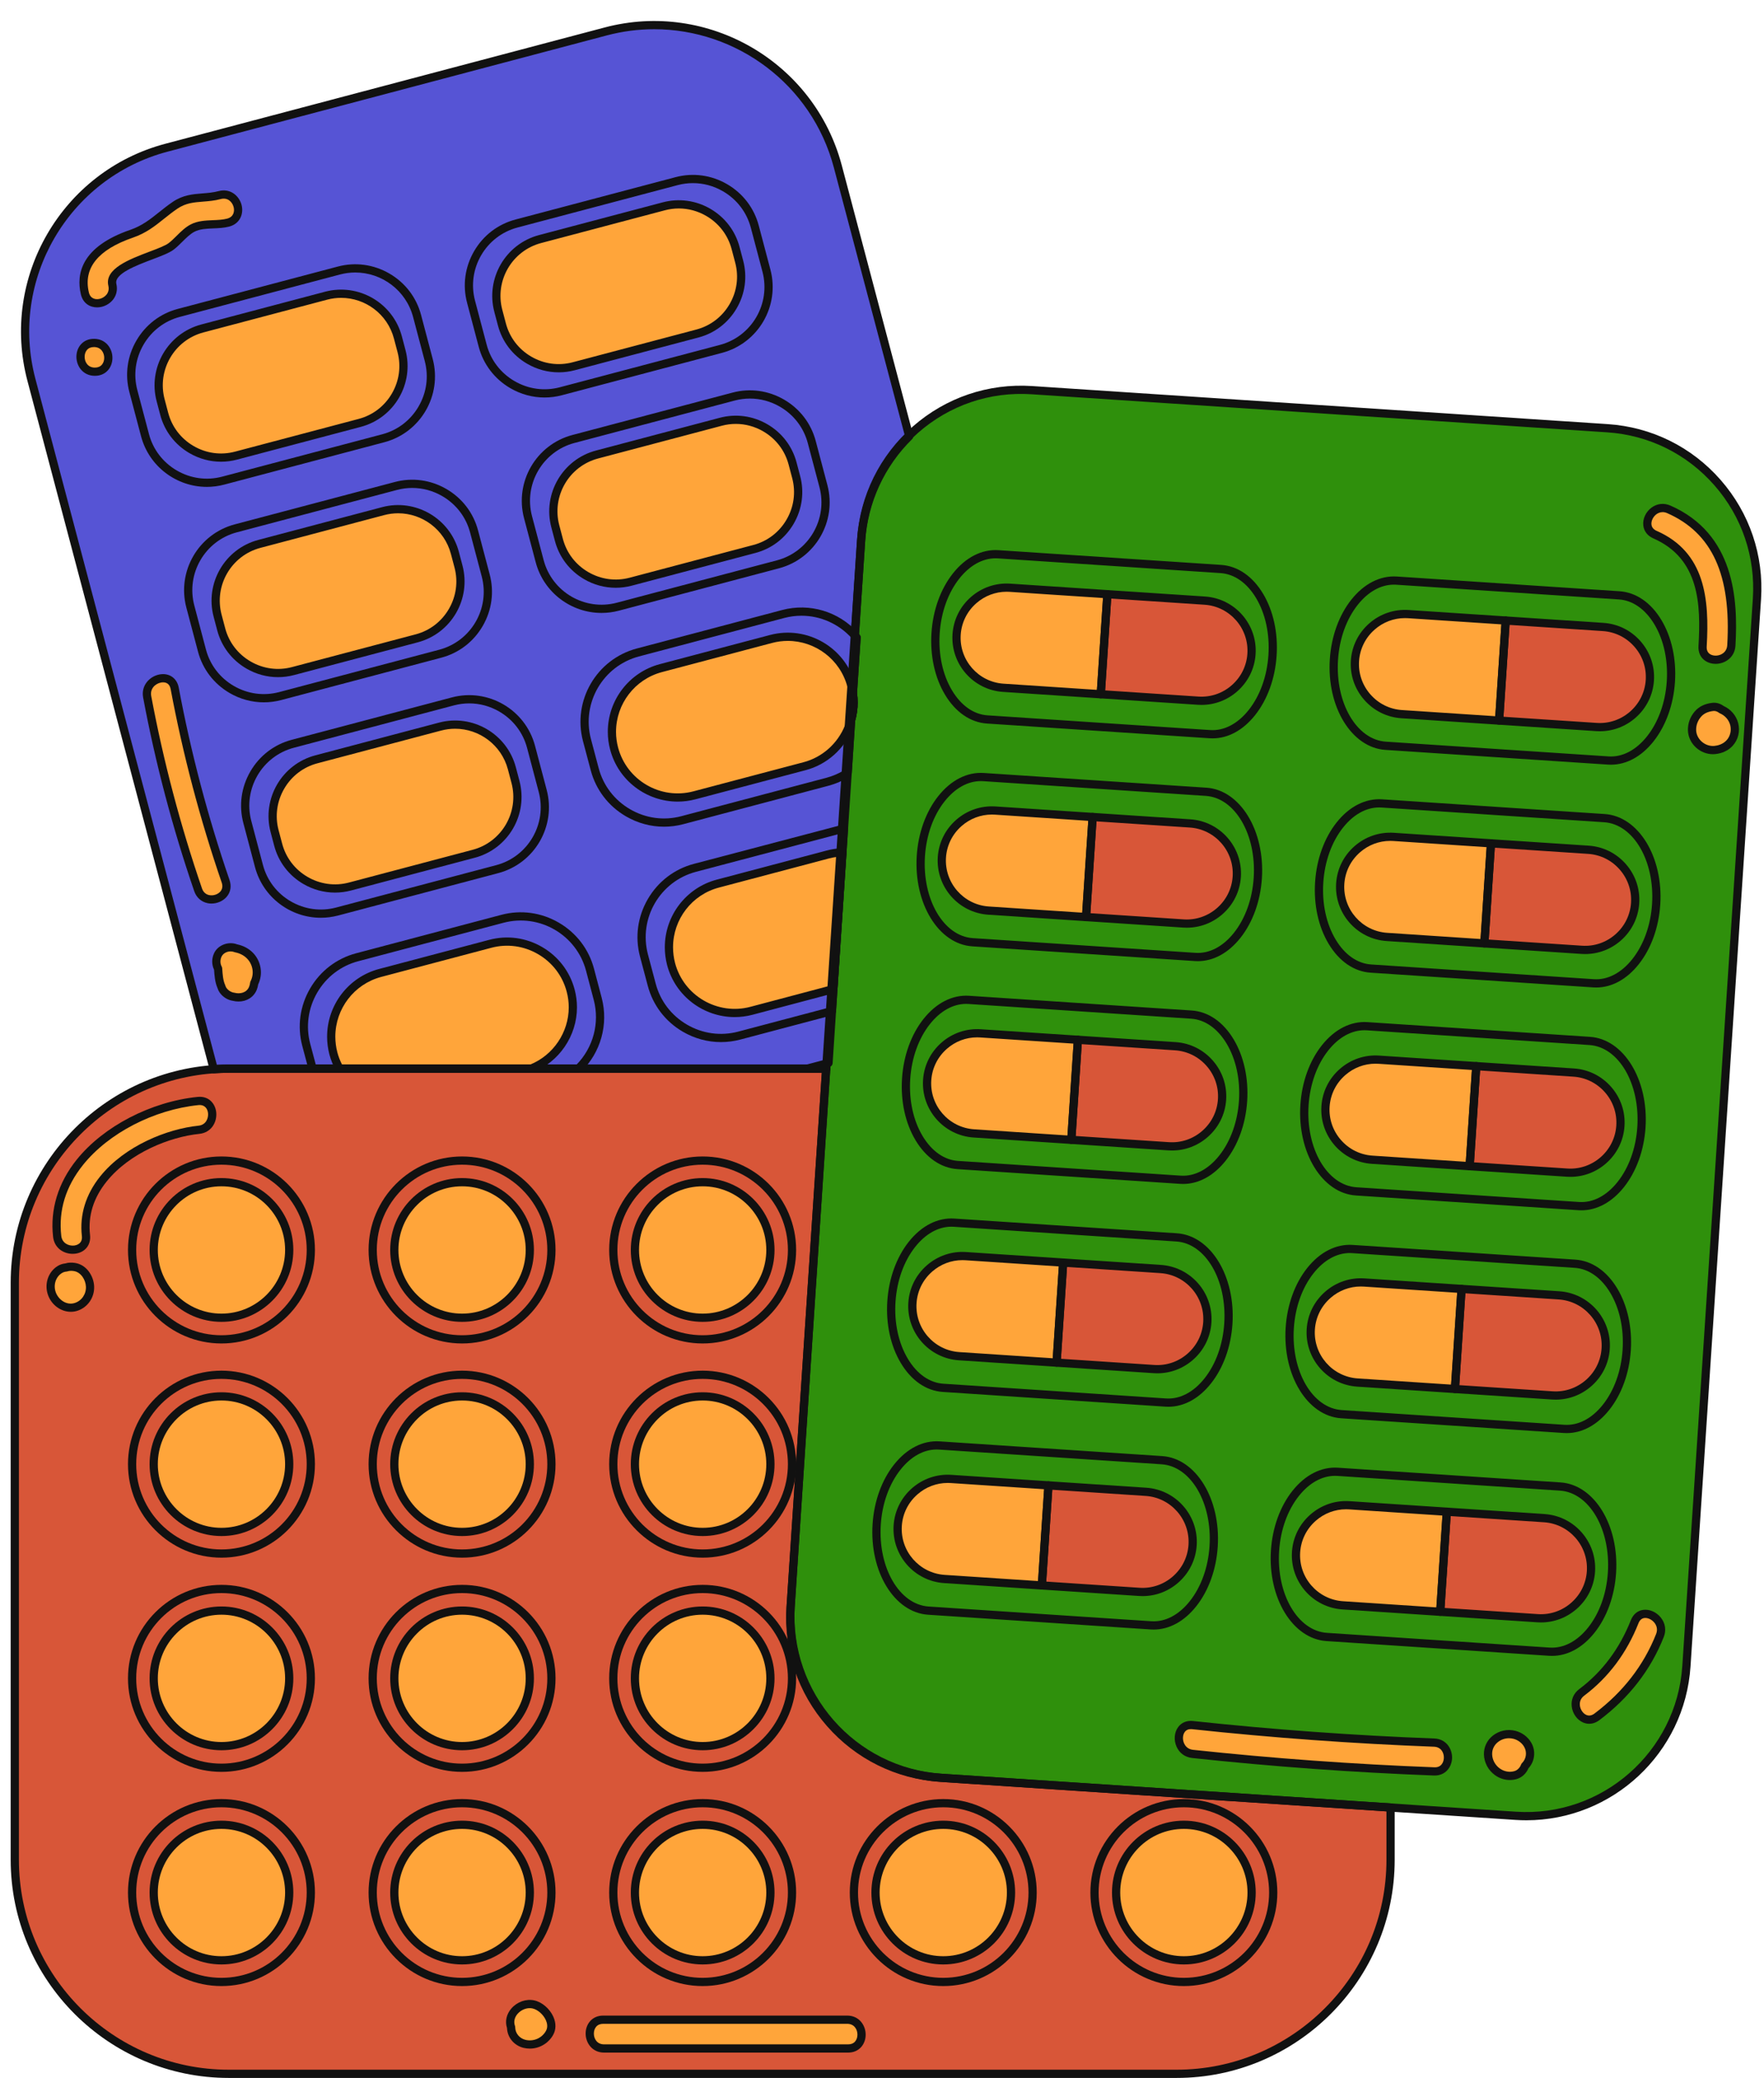 <?xml version="1.0" encoding="UTF-8"?><svg xmlns="http://www.w3.org/2000/svg" xmlns:xlink="http://www.w3.org/1999/xlink" height="505.3" preserveAspectRatio="xMidYMid meet" version="1.0" viewBox="-2.6 -5.1 429.1 505.3" width="429.1" zoomAndPan="magnify"><g id="change1_1"><path d="M206.859,126.487l-1.513,22.956c0.151,0.161,0.282,0.323,0.424,0.484l-0.898,13.596 c0.111,0.736,0.161,1.462,0.161,2.199c0,1.452-0.202,2.895-0.595,4.266l-0.837,12.85l-0.898,13.546l-0.383,5.79 l-2.199,33.244l-0.353,5.346l-0.827,12.628l-0.484,0.131l-0.081,1.251H53.055c-1.23,0-2.451,0.04-3.651,0.131 L5.045,87.272c-6.516-24.651,8.18-49.927,32.841-56.453L144.738,2.548c24.661-6.526,49.937,8.18,56.462,32.831 l17.368,65.601C211.902,107.515,207.525,116.431,206.859,126.487z" fill="#5654d5"/></g><g id="change2_1"><path d="M366.096,436.451l-139.995-9.255c-21.514-1.422-37.802-20.016-36.38-41.53 l17.156-259.51c1.422-21.514,20.016-37.802,41.53-36.38l139.995,9.255c21.514,1.422,37.802,20.016,36.38,41.53 l-17.156,259.51C406.204,421.585,387.61,437.873,366.096,436.451z" fill="#2f900c"/></g><g fill="#d85638" id="change3_1"><path d="M301.831,153.925c-0.222,3.353-1.795,6.301-4.141,8.356c-2.346,2.055-5.475,3.227-8.828,3.005 l-23.701-1.567l1.608-24.329l23.701,1.567C297.165,141.399,302.273,147.23,301.831,153.925z" fill="inherit"/><path d="M398.731,160.331c-0.222,3.353-1.795,6.301-4.141,8.356c-2.346,2.055-5.475,3.227-8.828,3.005 l-23.701-1.567l1.608-24.329l23.701,1.567C394.065,147.805,399.173,153.636,398.731,160.331z" fill="inherit"/><path d="M298.249,208.103c-0.222,3.353-1.795,6.301-4.141,8.356c-2.346,2.055-5.475,3.227-8.828,3.005 l-23.701-1.567l1.608-24.329l23.701,1.567C293.584,195.577,298.692,201.407,298.249,208.103z" fill="inherit"/><path d="M395.149,214.509c-0.222,3.353-1.795,6.301-4.141,8.356c-2.346,2.055-5.475,3.227-8.828,3.005 l-23.701-1.567l1.608-24.329l23.701,1.567C390.484,201.982,395.592,207.814,395.149,214.509z" fill="inherit"/><path d="M294.667,262.281c-0.222,3.353-1.795,6.301-4.141,8.356c-2.346,2.055-5.475,3.227-8.828,3.005 l-23.701-1.567l1.608-24.329l23.701,1.567C290.002,249.754,295.11,255.585,294.667,262.281z" fill="inherit"/><path d="M391.567,268.686c-0.222,3.353-1.795,6.301-4.141,8.356c-2.346,2.055-5.475,3.227-8.828,3.005 l-23.701-1.567l1.608-24.329l23.701,1.567C386.902,256.16,392.01,261.991,391.567,268.686z" fill="inherit"/><path d="M291.086,316.458c-0.222,3.353-1.795,6.301-4.141,8.356c-2.346,2.055-5.475,3.227-8.828,3.005 l-23.701-1.567l1.608-24.329l23.701,1.567C286.421,303.932,291.528,309.763,291.086,316.458z" fill="inherit"/><path d="M387.986,322.864c-0.222,3.353-1.795,6.301-4.141,8.356c-2.346,2.055-5.475,3.227-8.828,3.005 l-23.701-1.567l1.608-24.329l23.701,1.567C383.321,310.338,388.428,316.169,387.986,322.864z" fill="inherit"/><path d="M287.504,370.636c-0.222,3.353-1.795,6.301-4.141,8.356c-2.346,2.055-5.475,3.227-8.828,3.005 l-23.701-1.567l1.608-24.329l23.701,1.567C282.839,358.109,287.947,363.94,287.504,370.636z" fill="inherit"/><path d="M384.404,377.042c-0.222,3.353-1.795,6.301-4.141,8.356c-2.346,2.055-5.475,3.227-8.828,3.005 l-23.701-1.567l1.608-24.329l23.701,1.567C379.739,364.515,384.847,370.346,384.404,377.042z" fill="inherit"/><path d="M335.66,434.439v12.698c0,28.746-23.319,52.055-52.065,52.055H53.055 C24.299,499.192,1,475.883,1,447.138v-140.299c0-28.756,23.299-52.065,52.055-52.065h145.322l-6.364,96.303 l-2.269,34.253c-1.432,21.695,14.998,40.456,36.694,41.888l4.337,0.282l54.758,3.621l1.119,0.081L335.66,434.439z" fill="inherit"/></g><g><g id="change4_18"><path d="M50.846,42.337c-3.889,1.035-7.285,0.049-10.866,2.482c-3.728,2.533-6.108,5.384-10.547,6.91 c-6.612,2.274-13.27,6.486-11.396,14.49c1.026,4.383,7.714,2.308,6.689-2.068 c-1.122-4.79,11.351-7.101,14.293-9.331c1.77-1.342,3.25-3.427,5.224-4.458 c2.557-1.336,5.887-0.596,8.669-1.336C57.266,47.869,55.203,41.178,50.846,42.337z" fill="#ffa53a"/></g><g id="change4_19"><path d="M20.262,78.291c-4.508,0-4.288,6.997,0.215,6.997C24.985,85.288,24.765,78.291,20.262,78.291z" fill="#ffa53a"/></g><g id="change4_20"><path d="M52.281,209.209c-5.271-15.336-9.405-30.998-12.39-46.938c-0.827-4.415-7.512-2.323-6.689,2.068 c2.985,15.94,7.119,31.601,12.39,46.938C47.052,215.524,53.751,213.487,52.281,209.209z" fill="#ffa53a"/></g><g id="change4_21"><path d="M59.795,230.437c-0.441-2.659-2.485-4.444-4.987-4.932c-1.572-0.639-3.631-0.018-4.398,1.55 c-0.543,1.11-0.505,2.363,0.044,3.372c0.098,1.49,0.204,3.072,0.789,4.386 c0.085,0.29,0.204,0.577,0.393,0.852c0.582,0.845,1.544,1.473,2.57,1.618c1.833,0.467,3.927-0.119,4.715-2.059 c0.161-0.396,0.264-0.818,0.313-1.242C59.769,232.921,60.007,231.711,59.795,230.437z" fill="#ffa53a"/></g><g id="change4_22"><path d="M403.338,118.759c-4.103-1.804-7.472,4.336-3.345,6.15 c11.476,5.044,12.217,16.062,11.571,27.165c-0.262,4.496,6.737,4.253,6.997-0.215 C419.348,138.314,417.062,124.792,403.338,118.759z" fill="#ffa53a"/></g><g id="change4_23"><path d="M419.247,170.976c-0.417-1.63-1.614-2.906-3.088-3.535c-0.59-0.458-1.312-0.728-2.113-0.639 c-1.422,0.158-2.71,0.663-3.659,1.783c-0.925,1.091-1.419,2.418-1.393,3.853c0.051,2.844,2.728,5.115,5.531,4.842 c1.37-0.133,2.656-0.658,3.605-1.686C419.273,174.354,419.661,172.595,419.247,170.976z" fill="#ffa53a"/></g><g id="change4_24"><path d="M346.262,418.651c-19.627-0.74-39.214-2.159-58.743-4.254c-4.474-0.48-4.469,6.523-0.027,7 c19.529,2.095,39.116,3.513,58.743,4.254C350.74,425.821,350.762,418.821,346.262,418.651z" fill="#ffa53a"/></g><g id="change4_25"><path d="M369.011,419.155c-0.694-1.191-1.876-2.052-3.209-2.398c-3.112-0.806-6.53,1.378-6.431,4.771 c0.099,3.379,3.421,5.987,6.719,5.01c1.041-0.308,1.87-1.174,2.251-2.192 C369.698,422.996,370.014,420.876,369.011,419.155z" fill="#ffa53a"/></g><g id="change4_26"><path d="M395.038,389.254c-2.706,6.847-6.975,12.755-12.885,17.19c-3.576,2.683,0.103,8.645,3.717,5.933 c6.852-5.143,12.159-11.786,15.318-19.777C402.827,388.454,396.691,385.072,395.038,389.254z" fill="#ffa53a"/></g><g id="change4_27"><path d="M127.141,482.315c-3.086-0.671-6.574,2.354-5.407,5.59c0.001,0.065-0.006,0.127-0.002,0.193 c0.115,1.875,1.453,3.367,3.261,3.807c2.392,0.583,4.895-0.523,6.089-2.666 C132.586,486.538,129.846,482.904,127.141,482.315z" fill="#ffa53a"/></g><g id="change4_28"><path d="M203.488,486.033h-59.355c-4.508,0-4.288,6.997,0.215,6.997h59.355 C208.211,493.029,207.991,486.033,203.488,486.033z" fill="#ffa53a"/></g><g id="change4_29"><path d="M45.559,262.631c-16.167,1.657-36.384,14.296-34.247,32.924c0.51,4.443,7.511,4.267,6.997-0.215 c-1.677-14.62,14.86-24.42,27.466-25.712C50.23,269.171,50.049,262.171,45.559,262.631z" fill="#ffa53a"/></g><g id="change4_30"><path d="M15.509,302.997c-0.698-0.107-1.372-0.101-2.013,0.118c-0.527,0.041-1.055,0.19-1.548,0.493 c-1.961,1.204-2.687,3.675-1.948,5.809c0.823,2.375,3.381,4.088,5.909,3.276c2.128-0.684,3.495-2.743,3.392-4.97 C19.202,305.593,17.754,303.341,15.509,302.997z" fill="#ffa53a"/></g><g><g id="change4_3"><path d="M266.769,139.391l-1.608,24.329l-23.701-1.567c-6.695-0.443-11.803-6.274-11.361-12.969 c0.222-3.353,1.795-6.301,4.141-8.356c2.346-2.055,5.475-3.227,8.828-3.005L266.769,139.391z" fill="#ffa53a"/></g><g id="change4_4"><path d="M363.669,145.797l-1.608,24.329l-23.701-1.567c-6.695-0.443-11.803-6.274-11.361-12.969 c0.222-3.353,1.795-6.301,4.141-8.356c2.346-2.055,5.475-3.227,8.828-3.005L363.669,145.797z" fill="#ffa53a"/></g><g id="change4_5"><path d="M263.188,193.569l-1.608,24.329l-23.701-1.567c-6.695-0.443-11.803-6.274-11.361-12.969 c0.222-3.353,1.795-6.301,4.141-8.356c2.346-2.055,5.475-3.227,8.828-3.005L263.188,193.569z" fill="#ffa53a"/></g><g id="change4_6"><path d="M360.088,199.975l-1.608,24.329l-23.701-1.567c-6.695-0.443-11.803-6.274-11.361-12.969 c0.222-3.353,1.795-6.301,4.141-8.356c2.346-2.055,5.475-3.227,8.828-3.005L360.088,199.975z" fill="#ffa53a"/></g><g id="change4_7"><path d="M259.606,247.747l-1.608,24.329l-23.701-1.567c-6.695-0.443-11.803-6.274-11.361-12.969 c0.222-3.353,1.795-6.301,4.141-8.356c2.346-2.055,5.475-3.227,8.828-3.005L259.606,247.747z" fill="#ffa53a"/></g><g id="change4_8"><path d="M356.506,254.153l-1.608,24.329l-23.701-1.567c-6.695-0.443-11.803-6.274-11.361-12.969 c0.222-3.353,1.795-6.301,4.141-8.356c2.346-2.055,5.475-3.227,8.828-3.005L356.506,254.153z" fill="#ffa53a"/></g><g id="change4_9"><path d="M256.024,301.924l-1.608,24.329l-23.701-1.567c-6.695-0.443-11.803-6.274-11.361-12.969 c0.222-3.353,1.795-6.301,4.141-8.356c2.346-2.055,5.475-3.227,8.828-3.005L256.024,301.924z" fill="#ffa53a"/></g><g id="change4_10"><path d="M352.924,308.33l-1.608,24.329l-23.701-1.567c-6.695-0.443-11.803-6.274-11.361-12.969 c0.222-3.353,1.795-6.301,4.141-8.356c2.346-2.055,5.475-3.227,8.828-3.005L352.924,308.33z" fill="#ffa53a"/></g><g id="change4_11"><path d="M252.443,356.102l-1.608,24.329l-23.701-1.567c-6.695-0.443-11.803-6.274-11.361-12.969 c0.222-3.353,1.795-6.301,4.141-8.356c2.346-2.055,5.475-3.227,8.828-3.005L252.443,356.102z" fill="#ffa53a"/></g><g id="change4_12"><path d="M349.343,362.508l-1.608,24.329l-23.701-1.567c-6.695-0.443-11.803-6.274-11.361-12.969 c0.222-3.353,1.795-6.301,4.141-8.356c2.346-2.055,5.475-3.227,8.828-3.005L349.343,362.508z" fill="#ffa53a"/></g><g fill="#ffa53a" id="change4_15"><circle cx="51.271" cy="298.855" fill="inherit" r="16.482"/><circle cx="51.271" cy="350.942" fill="inherit" r="16.482"/><circle cx="51.271" cy="403.028" fill="inherit" r="16.482"/><circle cx="51.271" cy="455.115" fill="inherit" r="16.482"/><circle cx="109.798" cy="298.855" fill="inherit" r="16.482"/><circle cx="109.798" cy="350.942" fill="inherit" r="16.482"/><circle cx="109.798" cy="403.028" fill="inherit" r="16.482"/><circle cx="109.798" cy="455.115" fill="inherit" r="16.482"/><circle cx="168.325" cy="298.855" fill="inherit" r="16.482"/><circle cx="168.325" cy="350.942" fill="inherit" r="16.482"/><circle cx="168.325" cy="403.028" fill="inherit" r="16.482"/><circle cx="168.325" cy="455.115" fill="inherit" r="16.482"/><circle cx="226.852" cy="455.115" fill="inherit" r="16.482"/><circle cx="285.38" cy="455.115" fill="inherit" r="16.482"/></g><g><g id="change4_2"><path d="M84.915,97.733l-30.104,7.965c-7.594,2.009-15.452-2.56-17.461-10.154l-0.877-3.313 c-2.009-7.594,2.56-15.452,10.154-17.461l30.104-7.965c7.594-2.009,15.452,2.56,17.461,10.154l0.877,3.313 C97.079,87.866,92.509,95.724,84.915,97.733z" fill="#ffa53a"/></g><g id="change4_1"><path d="M167.061,75.998l-30.104,7.965c-7.594,2.009-15.452-2.56-17.461-10.154l-0.877-3.313 c-2.009-7.594,2.56-15.452,10.154-17.461l30.104-7.965c7.594-2.009,15.452,2.56,17.461,10.154l0.877,3.313 C179.225,66.131,174.655,73.988,167.061,75.998z" fill="#ffa53a"/></g><g id="change4_17"><path d="M98.777,150.122l-30.104,7.965c-7.594,2.009-15.452-2.56-17.461-10.154l-0.877-3.313 c-2.009-7.594,2.56-15.452,10.154-17.461l30.104-7.965c7.594-2.009,15.452,2.56,17.461,10.154l0.877,3.313 C110.941,140.255,106.371,148.112,98.777,150.122z" fill="#ffa53a"/></g><g id="change4_14"><path d="M180.923,128.387l-30.104,7.965c-7.594,2.009-15.452-2.56-17.461-10.154l-0.877-3.313 c-2.009-7.594,2.56-15.452,10.154-17.461l30.104-7.965c7.594-2.009,15.452,2.56,17.461,10.154l0.877,3.313 C193.086,118.519,188.517,126.377,180.923,128.387z" fill="#ffa53a"/></g><g id="change4_31"><path d="M112.639,202.511l-30.104,7.965c-7.594,2.009-15.452-2.56-17.461-10.154l-0.877-3.313 c-2.009-7.594,2.56-15.452,10.154-17.461l30.104-7.965c7.594-2.009,15.452,2.56,17.461,10.154l0.877,3.313 C124.802,192.644,120.233,200.501,112.639,202.511z" fill="#ffa53a"/></g><g id="change4_13"><path d="M205.034,165.723c0,1.452-0.202,2.895-0.595,4.266c-0.161,0.565-0.343,1.12-0.565,1.664 c-1.816,4.549-5.678,8.23-10.752,9.562l-26.789,7.08c-8.503,2.249-17.298-2.864-19.547-11.367 c-0.363-1.352-0.534-2.723-0.534-4.065c0-7.08,4.751-13.596,11.902-15.492l26.799-7.091 c8.503-2.249,17.298,2.875,19.547,11.377c0.01,0.04,0.02,0.071,0.03,0.111c0.151,0.585,0.262,1.17,0.343,1.755 C204.983,164.26,205.034,164.986,205.034,165.723z" fill="#ffa53a"/></g><g id="change4_32"><path d="M136.75,239.846c0,6.495-4.004,12.517-10.197,14.928H80.005 c-0.645-1.15-1.16-2.39-1.513-3.722c-0.353-1.362-0.524-2.723-0.524-4.065 c0-7.08,4.751-13.596,11.892-15.492l26.809-7.091c8.493-2.249,17.298,2.865,19.547,11.377 C136.579,237.143,136.75,238.505,136.75,239.846z" fill="#ffa53a"/></g><g id="change4_16"><path d="M202.321,202.174l-2.199,33.244l-0.474,0.121l-19.446,5.154 c-8.513,2.249-17.308-2.874-19.557-11.367c-0.353-1.362-0.524-2.723-0.524-4.075 c0-7.08,4.751-13.596,11.892-15.482l26.789-7.091c1.029-0.272,2.037-0.434,3.056-0.484 C202.008,202.184,202.169,202.174,202.321,202.174z" fill="#ffa53a"/></g></g></g></g><g><g><g id="change5_83"><path d="M49.403,255.905c-0.45,0-0.85-0.303-0.966-0.744L4.078,87.528 c-6.647-25.148,8.404-51.02,33.552-57.675l106.853-28.271c25.15-6.655,51.027,8.392,57.685,33.541l17.368,65.601 c0.092,0.348-0.01,0.718-0.267,0.97c-6.735,6.604-10.788,15.432-11.413,24.86h0.001l-1.485,22.541 c0.005,0.006,0.011,0.013,0.017,0.02l0.133,0.155c0.175,0.2,0.263,0.46,0.246,0.725l-0.891,13.49 c0.105,0.736,0.157,1.469,0.157,2.239c0,1.509-0.203,3.001-0.604,4.436l-5.49,83.298 c-0.023,0.351-0.228,0.657-0.529,0.817l-0.036,0.564c-0.034,0.526-0.471,0.935-0.998,0.935H53.055 c-1.25,0-2.454,0.043-3.576,0.128C49.453,255.904,49.428,255.905,49.403,255.905z M156.543,2.006 c-3.816,0-7.69,0.488-11.549,1.509L38.141,31.786C14.06,38.159-0.354,62.935,6.011,87.017l44.148,166.836 c0.927-0.053,1.897-0.079,2.896-0.079h144.384l0.021-0.315c0.023-0.352,0.228-0.658,0.529-0.818l5.452-82.716 c0.005-0.071,0.017-0.142,0.037-0.21c0.369-1.289,0.557-2.631,0.557-3.991c0-0.707-0.049-1.377-0.15-2.05 c-0.011-0.071-0.014-0.143-0.009-0.215l0.871-13.188c-0.042-0.048-0.084-0.095-0.129-0.143 c-0.189-0.202-0.286-0.473-0.268-0.75l1.513-22.956l0,0c0.644-9.725,4.755-18.844,11.594-25.744l-17.221-65.043 C194.88,15.409,176.544,2.006,156.543,2.006z" fill="#111"/></g><g><g><g><g id="change5_21"><path d="M47.715,113.296c-7.33,0-14.048-4.912-16.009-12.324l-2.834-10.711 c-1.127-4.259-0.519-8.715,1.71-12.549c2.229-3.833,5.802-6.565,10.061-7.692l38.943-10.304 c4.258-1.127,8.715-0.519,12.549,1.71c3.833,2.229,6.565,5.802,7.692,10.061l2.834,10.71 c2.335,8.826-2.945,17.906-11.771,20.241L51.946,112.743C50.532,113.117,49.112,113.296,47.715,113.296z M83.817,61.164c-1.23,0-2.477,0.157-3.72,0.486L41.154,71.954c-3.742,0.99-6.883,3.392-8.844,6.764 c-1.96,3.372-2.495,7.29-1.505,11.032l2.834,10.711c0.99,3.742,3.392,6.883,6.764,8.844 c3.371,1.961,7.29,2.497,11.032,1.505l38.943-10.304l0,0c3.742-0.99,6.883-3.392,8.844-6.764 c1.961-3.372,2.496-7.29,1.505-11.032l-2.834-10.71C96.168,65.483,90.26,61.164,83.817,61.164z" fill="#111"/></g></g><g><g id="change5_88"><path d="M51.161,107.176c-2.666,0-5.301-0.707-7.678-2.089c-3.539-2.058-6.061-5.356-7.101-9.287 l-0.876-3.313c-2.155-8.146,2.719-16.528,10.865-18.684l30.105-7.965c8.148-2.155,16.528,2.719,18.684,10.865 l0.876,3.313c2.155,8.147-2.719,16.529-10.865,18.684l-30.105,7.965 C53.776,107.007,52.465,107.176,51.161,107.176z M80.382,67.328c-1.122,0-2.26,0.143-3.394,0.443L46.883,75.736 c-7.081,1.873-11.317,9.159-9.443,16.239l0.876,3.313c0.903,3.415,3.095,6.281,6.172,8.07 c3.078,1.79,6.652,2.279,10.066,1.373l30.105-7.965c3.415-0.903,6.281-3.095,8.07-6.172 c1.789-3.077,2.277-6.652,1.373-10.066l-0.876-3.313C91.653,71.268,86.262,67.328,80.382,67.328z" fill="#111"/></g></g><g><g id="change5_39"><path d="M129.862,91.561c-2.888,0-5.744-0.765-8.318-2.263c-3.834-2.229-6.565-5.802-7.692-10.061 l-2.834-10.711c-1.127-4.259-0.519-8.715,1.71-12.549s5.802-6.565,10.061-7.692l38.942-10.304 c4.258-1.127,8.715-0.52,12.549,1.71c3.834,2.229,6.565,5.802,7.692,10.061l2.834,10.71 c2.335,8.826-2.945,17.906-11.771,20.241L134.092,91.008C132.694,91.378,131.274,91.561,129.862,91.561z M165.957,39.429c-1.24,0-2.487,0.161-3.715,0.486l-38.942,10.304c-7.76,2.053-12.402,10.036-10.349,17.795 l2.834,10.711c0.99,3.742,3.392,6.883,6.764,8.844c3.372,1.961,7.289,2.497,11.032,1.505l38.943-10.304 c7.759-2.053,12.402-10.036,10.349-17.796l-2.834-10.71c-0.99-3.742-3.392-6.883-6.764-8.844 C171.008,40.103,168.497,39.429,165.957,39.429z" fill="#111"/></g></g><g><g id="change5_11"><path d="M133.306,85.441c-2.666,0-5.301-0.707-7.678-2.089c-3.539-2.058-6.06-5.356-7.1-9.287 l-0.877-3.313c-2.155-8.146,2.719-16.528,10.865-18.684l30.105-7.965c3.932-1.039,8.045-0.478,11.584,1.578 c3.539,2.058,6.061,5.356,7.101,9.287l0.876,3.313c1.04,3.931,0.48,8.045-1.578,11.584 c-2.058,3.539-5.356,6.061-9.287,7.101l-30.105,7.965C135.921,85.272,134.61,85.441,133.306,85.441z M162.523,45.592c-1.132,0-2.269,0.147-3.39,0.443l-30.105,7.965c-7.081,1.873-11.317,9.159-9.443,16.239 l0.877,3.313c0.903,3.415,3.095,6.281,6.172,8.07c3.077,1.789,6.653,2.277,10.066,1.373l30.105-7.965 c3.415-0.903,6.281-3.095,8.07-6.172c1.79-3.077,2.277-6.652,1.373-10.066l-0.876-3.313 c-0.903-3.415-3.095-6.281-6.172-8.07C167.132,46.207,164.84,45.592,162.523,45.592z" fill="#111"/></g></g></g><g><g><g id="change5_84"><path d="M61.577,165.685c-2.888,0-5.744-0.765-8.318-2.263c-3.833-2.229-6.565-5.802-7.692-10.061 l-2.834-10.71c-2.335-8.826,2.945-17.906,11.771-20.241l38.943-10.304c4.26-1.127,8.715-0.519,12.549,1.71 c3.833,2.229,6.565,5.802,7.692,10.061l2.834,10.711c1.127,4.259,0.519,8.715-1.71,12.549 s-5.802,6.565-10.061,7.692l-38.943,10.304C64.409,165.502,62.989,165.685,61.577,165.685z M97.674,113.553 c-1.24,0-2.487,0.161-3.716,0.486l-38.943,10.304c-7.759,2.053-12.402,10.037-10.349,17.796l2.834,10.71 c0.99,3.742,3.392,6.883,6.764,8.844c3.371,1.96,7.29,2.497,11.032,1.505l38.943-10.304l0,0 c7.76-2.053,12.402-10.036,10.349-17.795l-2.834-10.711c-0.99-3.742-3.392-6.883-6.764-8.844 C102.725,114.227,100.213,113.553,97.674,113.553z" fill="#111"/></g></g><g><g id="change5_38"><path d="M65.023,159.565c-2.666,0-5.302-0.707-7.678-2.088c-3.539-2.058-6.061-5.356-7.101-9.288 l-0.876-3.312c-2.155-8.147,2.719-16.529,10.865-18.684l30.105-7.966c8.148-2.157,16.528,2.719,18.684,10.866 l0.876,3.313c2.155,8.147-2.719,16.528-10.865,18.684l-30.105,7.966 C67.637,159.396,66.326,159.565,65.023,159.565z M94.244,119.716c-1.122,0-2.26,0.143-3.394,0.443 l-30.105,7.966c-7.081,1.873-11.317,9.158-9.443,16.239l0.876,3.312c0.903,3.415,3.095,6.281,6.172,8.07 c3.076,1.789,6.651,2.277,10.066,1.373l30.105-7.966l0,0c3.415-0.903,6.281-3.095,8.07-6.172 s2.277-6.652,1.373-10.066l-0.876-3.313C105.515,123.657,100.124,119.716,94.244,119.716z" fill="#111"/></g></g><g><g id="change5_25"><path d="M143.722,143.949c-7.33,0-14.048-4.912-16.01-12.324l-2.834-10.71 c-2.335-8.826,2.945-17.906,11.771-20.241l38.942-10.304c4.26-1.127,8.716-0.519,12.549,1.71 c3.834,2.229,6.565,5.802,7.692,10.061l2.834,10.711c2.335,8.826-2.945,17.905-11.771,20.241l-0.256-0.967 l0.256,0.967l-38.943,10.304C146.54,143.771,145.12,143.949,143.722,143.949z M179.82,91.818 c-1.241,0-2.488,0.161-3.716,0.486l-38.942,10.304c-7.76,2.053-12.402,10.037-10.349,17.796l2.834,10.71 c2.054,7.76,10.039,12.404,17.796,10.349l38.943-10.304c7.759-2.053,12.402-10.036,10.349-17.795 l-2.834-10.711c-0.99-3.742-3.392-6.883-6.764-8.844C184.87,92.491,182.359,91.818,179.82,91.818z" fill="#111"/></g></g><g><g id="change5_12"><path d="M147.169,137.829c-2.666,0-5.302-0.707-7.678-2.088c-3.539-2.058-6.06-5.356-7.1-9.288 l-0.877-3.312c-2.155-8.147,2.719-16.529,10.866-18.684l30.104-7.965c3.931-1.04,8.045-0.48,11.584,1.578 c3.539,2.058,6.061,5.356,7.101,9.288l0.876,3.313c1.04,3.931,0.48,8.045-1.578,11.584 c-2.058,3.539-5.356,6.06-9.287,7.1l-30.105,7.966C149.783,137.66,148.472,137.829,147.169,137.829z M176.386,97.981c-1.132,0-2.271,0.146-3.391,0.443l-30.104,7.965c-7.081,1.873-11.317,9.158-9.444,16.239 l0.877,3.312c0.903,3.415,3.095,6.281,6.172,8.07c3.077,1.789,6.653,2.277,10.066,1.373l30.105-7.966l0,0 c3.415-0.903,6.281-3.095,8.07-6.172c1.79-3.077,2.277-6.652,1.373-10.066l-0.876-3.313 c-0.903-3.415-3.095-6.281-6.172-8.07C180.994,98.596,178.702,97.981,176.386,97.981z" fill="#111"/></g></g></g><g><g><g id="change5_37"><path d="M75.438,218.073c-7.33,0-14.048-4.911-16.009-12.323l-2.834-10.711 c-1.127-4.259-0.519-8.715,1.71-12.549c2.229-3.833,5.802-6.565,10.061-7.692l38.943-10.304 c8.825-2.334,17.906,2.945,20.241,11.771l2.834,10.711c2.335,8.826-2.945,17.906-11.771,20.241l0,0 l-38.943,10.304C78.256,217.895,76.836,218.073,75.438,218.073z M111.536,165.942 c-1.241,0-2.487,0.161-3.716,0.486L68.877,176.732c-7.759,2.053-12.402,10.036-10.349,17.795l2.834,10.711 c0.99,3.742,3.392,6.883,6.764,8.844c3.372,1.96,7.288,2.496,11.032,1.505l38.943-10.304 c7.76-2.053,12.402-10.037,10.349-17.796l-2.834-10.711c-0.99-3.742-3.392-6.883-6.764-8.844 C116.587,166.616,114.075,165.942,111.536,165.942z M118.357,206.25h0.01H118.357z" fill="#111"/></g></g><g><g id="change5_33"><path d="M78.885,211.953c-2.666,0-5.302-0.707-7.678-2.088c-3.539-2.058-6.061-5.356-7.101-9.287 l-0.876-3.313c-2.155-8.147,2.719-16.529,10.865-18.684l30.105-7.965c8.148-2.157,16.528,2.719,18.684,10.865 l0.876,3.313c2.155,8.146-2.719,16.528-10.865,18.684l0,0l-30.105,7.965 C81.499,211.784,80.188,211.953,78.885,211.953z M108.106,172.106c-1.122,0-2.26,0.143-3.394,0.443 l-30.105,7.965c-3.415,0.903-6.281,3.095-8.07,6.172c-1.789,3.077-2.277,6.652-1.373,10.066l0.876,3.313 c0.903,3.415,3.095,6.281,6.172,8.07c3.077,1.789,6.652,2.277,10.066,1.373l30.105-7.965 c7.081-1.873,11.317-9.159,9.443-16.239l-0.876-3.313C119.376,176.046,113.986,172.106,108.106,172.106z M112.639,202.511h0.01H112.639z" fill="#111"/></g></g><g><g id="change5_89"><path d="M158.919,195.929c-3.213,0-6.392-0.853-9.258-2.519c-4.268-2.481-7.308-6.457-8.562-11.193 l-1.886-7.1c-2.595-9.824,3.285-19.929,13.106-22.526l35.332-9.35c6.697-1.774,13.763,0.346,18.438,5.532 c0.098,0.104,0.199,0.222,0.3,0.34l0.133,0.155c0.175,0.2,0.263,0.46,0.246,0.725l-0.891,13.49 c0.105,0.736,0.157,1.469,0.157,2.239c0,1.509-0.203,3.001-0.604,4.436l-0.831,12.745 c-0.021,0.321-0.195,0.613-0.469,0.783l-0.102,0.065c-0.144,0.091-0.287,0.181-0.443,0.264 c-1.401,0.844-2.975,1.509-4.629,1.948l-35.333,9.351C162.069,195.726,160.489,195.929,158.919,195.929z M192.363,144.627c-1.397,0-2.807,0.18-4.2,0.548l-35.332,9.35c-8.756,2.315-13.998,11.323-11.685,20.08 l1.886,7.099c1.117,4.221,3.829,7.764,7.634,9.977s8.225,2.816,12.445,1.699l35.332-9.35 c1.472-0.391,2.871-0.982,4.159-1.756c0.012-0.006,0.023-0.013,0.035-0.019l0.803-12.332 c0.005-0.071,0.017-0.142,0.037-0.21c0.37-1.289,0.557-2.631,0.557-3.991c0-0.707-0.049-1.377-0.15-2.05 c-0.011-0.071-0.014-0.143-0.009-0.215l0.871-13.188c-0.042-0.048-0.084-0.095-0.129-0.143 C201.409,146.569,196.957,144.627,192.363,144.627z M203.601,182.839h0.01H203.601z" fill="#111"/></g></g><g><g id="change5_29"><path d="M162.247,189.829c-7.522,0-14.416-5.04-16.428-12.645c-0.377-1.403-0.568-2.858-0.568-4.321 c0-7.716,5.2-14.484,12.646-16.459l26.8-7.091c9.058-2.397,18.373,3.027,20.77,12.088 c0.001,0.002,0.031,0.114,0.032,0.116c0.155,0.6,0.274,1.211,0.365,1.87 c0.114,0.76,0.171,1.527,0.171,2.335c0,1.546-0.213,3.074-0.634,4.542c-0.19,0.664-0.386,1.242-0.601,1.767 c-1.996,5-6.267,8.798-11.424,10.151l-26.787,7.08C165.139,189.646,163.681,189.829,162.247,189.829z M189.036,150.747c-1.265,0-2.549,0.162-3.828,0.5l-26.799,7.091c-6.569,1.742-11.158,7.715-11.158,14.525 c0,1.288,0.169,2.568,0.5,3.806c2.114,7.993,10.335,12.773,18.326,10.66l26.789-7.081 c4.547-1.193,8.315-4.545,10.079-8.965c0.192-0.47,0.36-0.967,0.532-1.569 c0.37-1.289,0.557-2.632,0.557-3.991c0-0.707-0.049-1.377-0.15-2.05c-0.082-0.593-0.186-1.13-0.322-1.654 l-0.034-0.127C201.755,155.195,195.672,150.747,189.036,150.747z" fill="#111"/></g></g></g><g><g><g id="change5_55"><path d="M138.071,255.774H73.439c-0.453,0-0.85-0.305-0.966-0.743l-1.544-5.799 c-1.254-4.738-0.578-9.697,1.905-13.964c2.482-4.268,6.461-7.308,11.201-8.562l35.332-9.35 c4.738-1.253,9.696-0.578,13.963,1.904s7.308,6.457,8.562,11.193l1.876,7.101c1.688,6.424-0.228,13.297-5,17.938 C138.582,255.672,138.332,255.774,138.071,255.774z M74.208,253.774h63.451 c4.047-4.132,5.647-10.113,4.176-15.711l-1.875-7.099c-2.317-8.755-11.323-13.993-20.08-11.674l-35.332,9.35 c-4.225,1.117-7.77,3.828-9.984,7.634c-2.214,3.805-2.818,8.225-1.701,12.445L74.208,253.774z" fill="#111"/></g></g><g><g id="change5_71"><path d="M126.553,255.774H80.005c-0.362,0-0.695-0.195-0.872-0.511 c-0.703-1.252-1.243-2.583-1.607-3.955c-0.371-1.43-0.558-2.882-0.558-4.321 c0-7.715,5.196-14.483,12.635-16.459l26.81-7.091c4.368-1.155,8.94-0.533,12.873,1.755 c3.936,2.29,6.74,5.96,7.896,10.334c0.377,1.412,0.568,2.866,0.568,4.32 c0,6.963-4.354,13.337-10.835,15.859C126.8,255.751,126.677,255.774,126.553,255.774z M80.603,253.774h45.759 c5.623-2.272,9.388-7.845,9.388-13.928c0-1.28-0.169-2.562-0.501-3.807c-1.02-3.86-3.494-7.097-6.969-9.118 c-3.472-2.02-7.505-2.572-11.356-1.551l-26.809,7.091c-6.563,1.743-11.148,7.716-11.148,14.525 c0,1.27,0.166,2.554,0.492,3.814C79.731,251.822,80.115,252.82,80.603,253.774z" fill="#111"/></g></g><g><g id="change5_67"><path d="M172.769,248.307c-3.218,0-6.398-0.854-9.264-2.522c-4.259-2.481-7.292-6.455-8.538-11.191 l-1.886-7.098c-1.254-4.737-0.578-9.696,1.903-13.964c2.481-4.267,6.457-7.308,11.193-8.562l36.341-9.567 c0.305-0.056,0.617,0.03,0.848,0.235c0.231,0.205,0.354,0.506,0.335,0.814l-2.935,44.379 c-0.029,0.432-0.332,0.796-0.75,0.903l-0.474,0.121l-22.06,5.838 C175.924,248.104,174.342,248.307,172.769,248.307z M201.616,197.673l-34.927,9.23 c-8.754,2.317-13.992,11.325-11.674,20.08l1.886,7.1c1.112,4.221,3.814,7.763,7.611,9.975 c3.804,2.215,8.23,2.819,12.459,1.701l21.848-5.781L201.616,197.673z" fill="#111"/></g></g><g><g id="change5_90"><path d="M176.116,242.226c-7.526,0-14.425-5.04-16.439-12.644c-0.371-1.429-0.558-2.884-0.558-4.331 c0-7.72,5.196-14.484,12.636-16.449l26.789-7.091c1.111-0.293,2.178-0.462,3.263-0.516 c0.403-0.026,0.936-0.034,1.243,0.295c0.189,0.202,0.286,0.474,0.268,0.75l-2.199,33.244 c-0.029,0.432-0.332,0.796-0.75,0.903l-0.474,0.121l-19.438,5.152 C179.007,242.043,177.55,242.226,176.116,242.226z M201.248,203.243c-0.728,0.073-1.447,0.206-2.192,0.402 l-26.789,7.091c-6.564,1.733-11.148,7.703-11.148,14.516c0,1.277,0.166,2.563,0.492,3.824 c2.115,7.983,10.342,12.762,18.334,10.651l19.226-5.096L201.248,203.243z" fill="#111"/></g></g></g><g><g><g id="change5_1"><path d="M198.377,255.774h-4.66c-0.502,0-0.927-0.373-0.992-0.871 c-0.065-0.499,0.251-0.968,0.736-1.096l4.741-1.251c0.311-0.084,0.642-0.009,0.891,0.194 c0.248,0.205,0.383,0.517,0.362,0.837l-0.081,1.251C199.34,255.365,198.904,255.774,198.377,255.774z" fill="#111"/></g></g></g></g></g><g><g id="change5_53"><path d="M283.595,500.193H53.055c-29.254,0-53.055-23.801-53.055-53.056V306.839 c0-29.26,23.8-53.065,53.055-53.065h145.322c0.277,0,0.541,0.114,0.73,0.316s0.286,0.474,0.268,0.75 l-8.634,130.556c-1.394,21.115,14.648,39.43,35.761,40.823l4.337,0.282l104.888,6.939 c0.525,0.035,0.934,0.472,0.934,0.998v12.698C336.66,476.392,312.855,500.193,283.595,500.193z M53.055,255.774 c-28.152,0-51.055,22.907-51.055,51.065v140.299c0,28.152,22.903,51.056,51.055,51.056h230.541 c28.157,0,51.065-22.903,51.065-51.056v-11.762l-108.289-7.16c-22.214-1.467-39.092-20.735-37.626-42.951 l8.563-129.49L53.055,255.774L53.055,255.774z" fill="#111"/></g><g><g><g><g id="change5_2"><path d="M51.271,316.337c-9.64,0-17.482-7.842-17.482-17.481s7.842-17.482,17.482-17.482 s17.482,7.843,17.482,17.482S60.911,316.337,51.271,316.337z M51.271,283.373 c-8.537,0-15.482,6.945-15.482,15.482c0,8.536,6.945,15.481,15.482,15.481s15.482-6.945,15.482-15.481 C66.753,290.318,59.808,283.373,51.271,283.373z" fill="#111"/></g><g id="change5_80"><path d="M51.271,321.592c-12.538,0-22.737-10.2-22.737-22.737s10.2-22.737,22.737-22.737 S74.009,286.318,74.009,298.855S63.809,321.592,51.271,321.592z M51.271,278.118 c-11.435,0-20.737,9.303-20.737,20.737s9.303,20.737,20.737,20.737c11.435,0,20.738-9.303,20.738-20.737 S62.706,278.118,51.271,278.118z" fill="#111"/></g></g><g><g id="change5_85"><path d="M51.271,368.423c-9.64,0-17.482-7.843-17.482-17.482s7.842-17.481,17.482-17.481 s17.482,7.842,17.482,17.481S60.911,368.423,51.271,368.423z M51.271,335.46 c-8.537,0-15.482,6.945-15.482,15.481c0,8.537,6.945,15.482,15.482,15.482s15.482-6.945,15.482-15.482 C66.753,342.405,59.808,335.46,51.271,335.46z" fill="#111"/></g><g id="change5_58"><path d="M51.271,373.679c-12.538,0-22.737-10.2-22.737-22.738 c0-12.537,10.2-22.737,22.737-22.737S74.009,338.404,74.009,350.941 C74.009,363.479,63.809,373.679,51.271,373.679z M51.271,330.204c-11.435,0-20.737,9.303-20.737,20.737 c0,11.435,9.303,20.738,20.737,20.738c11.435,0,20.738-9.303,20.738-20.738 C72.009,339.506,62.706,330.204,51.271,330.204z" fill="#111"/></g></g><g><g id="change5_14"><path d="M51.271,420.51c-9.64,0-17.482-7.843-17.482-17.482s7.842-17.481,17.482-17.481 s17.482,7.842,17.482,17.481S60.911,420.51,51.271,420.51z M51.271,387.546 c-8.537,0-15.482,6.945-15.482,15.481c0,8.537,6.945,15.482,15.482,15.482s15.482-6.945,15.482-15.482 C66.753,394.492,59.808,387.546,51.271,387.546z" fill="#111"/></g><g id="change5_49"><path d="M51.271,425.765c-12.538,0-22.737-10.2-22.737-22.737s10.2-22.737,22.737-22.737 s22.738,10.2,22.738,22.737S63.809,425.765,51.271,425.765z M51.271,382.291 c-11.435,0-20.737,9.303-20.737,20.737s9.303,20.737,20.737,20.737c11.435,0,20.738-9.303,20.738-20.737 S62.706,382.291,51.271,382.291z" fill="#111"/></g></g><g><g id="change5_78"><path d="M51.271,472.596c-9.64,0-17.482-7.842-17.482-17.481s7.842-17.482,17.482-17.482 s17.482,7.843,17.482,17.482S60.911,472.596,51.271,472.596z M51.271,439.632 c-8.537,0-15.482,6.945-15.482,15.482c0,8.536,6.945,15.481,15.482,15.481s15.482-6.945,15.482-15.481 C66.753,446.578,59.808,439.632,51.271,439.632z" fill="#111"/></g><g id="change5_52"><path d="M51.271,477.852c-12.538,0-22.737-10.2-22.737-22.737s10.2-22.737,22.737-22.737 s22.738,10.2,22.738,22.737S63.809,477.852,51.271,477.852z M51.271,434.377 c-11.435,0-20.737,9.303-20.737,20.737s9.303,20.737,20.737,20.737c11.435,0,20.738-9.303,20.738-20.737 S62.706,434.377,51.271,434.377z" fill="#111"/></g></g></g><g><g><g id="change5_86"><path d="M109.799,316.337c-9.64,0-17.482-7.842-17.482-17.481s7.843-17.482,17.482-17.482 s17.482,7.843,17.482,17.482S119.438,316.337,109.799,316.337z M109.799,283.373 c-8.537,0-15.482,6.945-15.482,15.482c0,8.536,6.945,15.481,15.482,15.481c8.537,0,15.482-6.945,15.482-15.481 C125.281,290.318,118.335,283.373,109.799,283.373z" fill="#111"/></g><g id="change5_19"><path d="M109.799,321.592c-12.538,0-22.738-10.2-22.738-22.737s10.2-22.737,22.738-22.737 s22.737,10.2,22.737,22.737S122.336,321.592,109.799,321.592z M109.799,278.118 c-11.435,0-20.738,9.303-20.738,20.737s9.303,20.737,20.738,20.737c11.435,0,20.737-9.303,20.737-20.737 S121.233,278.118,109.799,278.118z" fill="#111"/></g></g><g><g id="change5_41"><path d="M109.799,368.423c-9.64,0-17.482-7.843-17.482-17.482s7.843-17.481,17.482-17.481 s17.482,7.842,17.482,17.481S119.438,368.423,109.799,368.423z M109.799,335.46 c-8.537,0-15.482,6.945-15.482,15.481c0,8.537,6.945,15.482,15.482,15.482c8.537,0,15.482-6.945,15.482-15.482 C125.281,342.405,118.335,335.46,109.799,335.46z" fill="#111"/></g><g id="change5_75"><path d="M109.799,373.679c-12.538,0-22.738-10.2-22.738-22.738 c0-12.537,10.2-22.737,22.738-22.737s22.737,10.2,22.737,22.737 C132.536,363.479,122.336,373.679,109.799,373.679z M109.799,330.204c-11.435,0-20.738,9.303-20.738,20.737 c0,11.435,9.303,20.738,20.738,20.738c11.435,0,20.737-9.303,20.737-20.738 C130.536,339.506,121.233,330.204,109.799,330.204z" fill="#111"/></g></g><g><g id="change5_30"><path d="M109.799,420.51c-9.64,0-17.482-7.843-17.482-17.482s7.843-17.481,17.482-17.481 s17.482,7.842,17.482,17.481S119.438,420.51,109.799,420.51z M109.799,387.546 c-8.537,0-15.482,6.945-15.482,15.481c0,8.537,6.945,15.482,15.482,15.482c8.537,0,15.482-6.945,15.482-15.482 C125.281,394.492,118.335,387.546,109.799,387.546z" fill="#111"/></g><g id="change5_20"><path d="M109.799,425.765c-12.538,0-22.738-10.2-22.738-22.737s10.2-22.737,22.738-22.737 s22.737,10.2,22.737,22.737S122.336,425.765,109.799,425.765z M109.799,382.291 c-11.435,0-20.738,9.303-20.738,20.737s9.303,20.737,20.738,20.737c11.435,0,20.737-9.303,20.737-20.737 S121.233,382.291,109.799,382.291z" fill="#111"/></g></g><g><g id="change5_87"><path d="M109.799,472.596c-9.64,0-17.482-7.842-17.482-17.481s7.843-17.482,17.482-17.482 s17.482,7.843,17.482,17.482S119.438,472.596,109.799,472.596z M109.799,439.632 c-8.537,0-15.482,6.945-15.482,15.482c0,8.536,6.945,15.481,15.482,15.481c8.537,0,15.482-6.945,15.482-15.481 C125.281,446.578,118.335,439.632,109.799,439.632z" fill="#111"/></g><g id="change5_59"><path d="M109.799,477.852c-12.538,0-22.738-10.2-22.738-22.737s10.2-22.737,22.738-22.737 s22.737,10.2,22.737,22.737S122.336,477.852,109.799,477.852z M109.799,434.377 c-11.435,0-20.738,9.303-20.738,20.737s9.303,20.737,20.738,20.737c11.435,0,20.737-9.303,20.737-20.737 S121.233,434.377,109.799,434.377z" fill="#111"/></g></g></g><g><g><g id="change5_44"><path d="M168.325,316.337c-9.64,0-17.482-7.842-17.482-17.481s7.842-17.482,17.482-17.482 s17.482,7.843,17.482,17.482S177.965,316.337,168.325,316.337z M168.325,283.373 c-8.537,0-15.482,6.945-15.482,15.482c0,8.536,6.945,15.481,15.482,15.481s15.482-6.945,15.482-15.481 C183.807,290.318,176.862,283.373,168.325,283.373z" fill="#111"/></g><g id="change5_5"><path d="M168.325,321.592c-12.538,0-22.738-10.2-22.738-22.737s10.2-22.737,22.738-22.737 s22.737,10.2,22.737,22.737S180.863,321.592,168.325,321.592z M168.325,278.118 c-11.435,0-20.738,9.303-20.738,20.737s9.303,20.737,20.738,20.737c11.435,0,20.737-9.303,20.737-20.737 S179.76,278.118,168.325,278.118z" fill="#111"/></g></g><g><g id="change5_57"><path d="M168.325,368.423c-9.64,0-17.482-7.843-17.482-17.482s7.842-17.481,17.482-17.481 s17.482,7.842,17.482,17.481S177.965,368.423,168.325,368.423z M168.325,335.46 c-8.537,0-15.482,6.945-15.482,15.481c0,8.537,6.945,15.482,15.482,15.482s15.482-6.945,15.482-15.482 C183.807,342.405,176.862,335.46,168.325,335.46z" fill="#111"/></g><g id="change5_45"><path d="M168.325,373.679c-12.538,0-22.738-10.2-22.738-22.738 c0-12.537,10.2-22.737,22.738-22.737s22.737,10.2,22.737,22.737 C191.063,363.479,180.863,373.679,168.325,373.679z M168.325,330.204c-11.435,0-20.738,9.303-20.738,20.737 c0,11.435,9.303,20.738,20.738,20.738c11.435,0,20.737-9.303,20.737-20.738 C189.063,339.506,179.76,330.204,168.325,330.204z" fill="#111"/></g></g><g><g id="change5_46"><path d="M168.325,420.51c-9.64,0-17.482-7.843-17.482-17.482s7.842-17.481,17.482-17.481 s17.482,7.842,17.482,17.481S177.965,420.51,168.325,420.51z M168.325,387.546 c-8.537,0-15.482,6.945-15.482,15.481c0,8.537,6.945,15.482,15.482,15.482s15.482-6.945,15.482-15.482 C183.807,394.492,176.862,387.546,168.325,387.546z" fill="#111"/></g><g id="change5_3"><path d="M168.325,425.765c-12.538,0-22.738-10.2-22.738-22.737s10.2-22.737,22.738-22.737 s22.737,10.2,22.737,22.737S180.863,425.765,168.325,425.765z M168.325,382.291 c-11.435,0-20.738,9.303-20.738,20.737s9.303,20.737,20.738,20.737c11.435,0,20.737-9.303,20.737-20.737 S179.76,382.291,168.325,382.291z" fill="#111"/></g></g><g><g id="change5_9"><path d="M168.325,472.596c-9.64,0-17.482-7.842-17.482-17.481s7.842-17.482,17.482-17.482 s17.482,7.843,17.482,17.482S177.965,472.596,168.325,472.596z M168.325,439.632 c-8.537,0-15.482,6.945-15.482,15.482c0,8.536,6.945,15.481,15.482,15.481s15.482-6.945,15.482-15.481 C183.807,446.578,176.862,439.632,168.325,439.632z" fill="#111"/></g><g id="change5_74"><path d="M168.325,477.852c-12.538,0-22.738-10.2-22.738-22.737s10.2-22.737,22.738-22.737 s22.737,10.2,22.737,22.737S180.863,477.852,168.325,477.852z M168.325,434.377 c-11.435,0-20.738,9.303-20.738,20.737s9.303,20.737,20.738,20.737c11.435,0,20.737-9.303,20.737-20.737 S179.76,434.377,168.325,434.377z" fill="#111"/></g></g></g><g><g><g id="change5_61"><path d="M226.852,472.596c-9.64,0-17.482-7.842-17.482-17.481s7.842-17.482,17.482-17.482 s17.482,7.843,17.482,17.482S236.492,472.596,226.852,472.596z M226.852,439.632 c-8.537,0-15.482,6.945-15.482,15.482c0,8.536,6.945,15.481,15.482,15.481s15.482-6.945,15.482-15.481 C242.335,446.578,235.389,439.632,226.852,439.632z" fill="#111"/></g><g id="change5_43"><path d="M226.852,477.852c-12.537,0-22.737-10.2-22.737-22.737s10.2-22.737,22.737-22.737 s22.737,10.2,22.737,22.737S239.389,477.852,226.852,477.852z M226.852,434.377 c-11.435,0-20.737,9.303-20.737,20.737s9.303,20.737,20.737,20.737s20.737-9.303,20.737-20.737 S238.287,434.377,226.852,434.377z" fill="#111"/></g></g></g><g><g><g id="change5_17"><path d="M285.38,472.596c-9.64,0-17.482-7.842-17.482-17.481s7.843-17.482,17.482-17.482 s17.481,7.843,17.481,17.482S295.019,472.596,285.38,472.596z M285.38,439.632 c-8.537,0-15.482,6.945-15.482,15.482c0,8.536,6.945,15.481,15.482,15.481c8.536,0,15.481-6.945,15.481-15.481 C300.861,446.578,293.916,439.632,285.38,439.632z" fill="#111"/></g><g id="change5_64"><path d="M285.38,477.852c-12.537,0-22.737-10.2-22.737-22.737s10.2-22.737,22.737-22.737 s22.737,10.2,22.737,22.737S297.917,477.852,285.38,477.852z M285.38,434.377 c-11.435,0-20.737,9.303-20.737,20.737s9.303,20.737,20.737,20.737s20.737-9.303,20.737-20.737 S296.814,434.377,285.38,434.377z" fill="#111"/></g></g></g></g></g><g><g id="change5_47"><path d="M368.698,437.537c-0.885,0-1.772-0.029-2.668-0.088l-139.995-9.255 c-10.671-0.705-20.43-5.524-27.477-13.569s-10.54-18.352-9.835-29.025l17.156-259.51 c0.706-10.672,5.525-20.43,13.57-27.477c8.045-7.047,18.346-10.54,29.024-9.835l139.995,9.255 c10.672,0.706,20.43,5.525,27.477,13.57c7.047,8.045,10.539,18.352,9.834,29.024l-17.155,259.51 C407.227,421.271,389.581,437.537,368.698,437.537z M366.163,435.453c20.896,1.393,39.081-14.519,40.466-35.448 l17.155-259.509c0.671-10.139-2.647-19.932-9.343-27.575s-15.966-12.222-26.105-12.892L248.34,90.774 c-10.139-0.674-19.932,2.648-27.574,9.343c-7.643,6.695-12.221,15.966-12.891,26.105L190.719,385.732 c-0.67,10.139,2.647,19.932,9.343,27.574c6.695,7.644,15.967,12.222,26.105,12.892L366.163,435.453z" fill="#111"/></g><g><g><g><g id="change5_69"><path d="M292.368,174.448c-0.238,0-0.477-0.008-0.716-0.023l-54.162-3.581 c-4.037-0.267-7.667-2.763-10.221-7.029c-2.483-4.148-3.649-9.488-3.283-15.035 c0.367-5.543,2.227-10.682,5.235-14.469c3.094-3.893,7.021-5.891,11.056-5.625l54.163,3.581 c4.036,0.267,7.666,2.764,10.22,7.029c2.484,4.149,3.65,9.489,3.283,15.035l0,0 c-0.366,5.543-2.225,10.682-5.234,14.469C299.798,172.463,296.15,174.448,292.368,174.448z M239.57,130.663 c-3.163,0-6.262,1.72-8.782,4.892c-2.759,3.473-4.466,8.216-4.806,13.357 c-0.34,5.144,0.727,10.073,3.003,13.876c2.207,3.687,5.274,5.839,8.637,6.061l54.163,3.581 c3.339,0.226,6.684-1.507,9.357-4.873c2.76-3.472,4.466-8.216,4.805-13.357l0,0 c0.341-5.144-0.726-10.072-3.003-13.876c-2.207-3.686-5.273-5.838-8.637-6.061l-54.162-3.581 C239.954,130.669,239.762,130.663,239.57,130.663z" fill="#111"/></g><g><g id="change5_76"><path d="M265.161,164.721c-0.021,0-0.044-0.001-0.066-0.002l-23.701-1.567 c-7.257-0.48-12.771-6.775-12.292-14.033c0.231-3.503,1.822-6.714,4.479-9.042 c2.658-2.329,6.05-3.478,9.554-3.251l23.701,1.567c0.551,0.037,0.968,0.513,0.932,1.064l-1.608,24.33 c-0.018,0.265-0.14,0.512-0.339,0.686C265.636,164.633,265.402,164.721,265.161,164.721z M242.256,138.797 c-2.702,0-5.291,0.974-7.356,2.784c-2.256,1.976-3.606,4.7-3.802,7.669 c-0.407,6.158,4.271,11.498,10.429,11.905l22.703,1.501l1.477-22.334l-22.704-1.5 C242.753,138.806,242.504,138.797,242.256,138.797z" fill="#111"/></g><g id="change5_24"><path d="M289.676,166.313c-0.292,0-0.586-0.01-0.881-0.029l-23.701-1.567 c-0.551-0.037-0.968-0.513-0.932-1.064l1.608-24.329c0.036-0.552,0.522-0.968,1.065-0.932l23.701,1.566 c7.257,0.48,12.771,6.775,12.292,14.033l0,0c-0.231,3.503-1.822,6.714-4.479,9.042 C295.914,165.165,292.863,166.313,289.676,166.313z M266.224,162.787l22.704,1.5 c2.971,0.194,5.847-0.784,8.102-2.759c2.256-1.975,3.606-4.699,3.802-7.669 c0.407-6.157-4.271-11.498-10.429-11.905l-22.703-1.5L266.224,162.787z M301.831,153.925h0.01H301.831z" fill="#111"/></g></g></g><g><g id="change5_48"><path d="M389.267,180.854c-0.238,0-0.476-0.008-0.714-0.023l-54.163-3.581 c-8.214-0.543-14.271-10.441-13.504-22.064c0.367-5.545,2.227-10.684,5.235-14.469 c3.095-3.894,7.022-5.882,11.057-5.625l54.161,3.581c4.037,0.267,7.667,2.763,10.221,7.029 c2.483,4.148,3.649,9.488,3.283,15.035l0,0c-0.367,5.544-2.226,10.682-5.234,14.469 C396.697,178.869,393.048,180.854,389.267,180.854z M336.469,137.069c-3.163,0-6.261,1.72-8.781,4.892 c-2.759,3.471-4.466,8.214-4.806,13.357c-0.695,10.523,4.526,19.466,11.641,19.936l54.162,3.581 c3.357,0.23,6.684-1.509,9.357-4.873c2.759-3.472,4.465-8.215,4.805-13.357l0,0 c0.34-5.144-0.727-10.073-3.003-13.876c-2.207-3.687-5.274-5.839-8.637-6.061l-54.162-3.581 C336.854,137.075,336.662,137.069,336.469,137.069z M403.845,160.671h0.01H403.845z" fill="#111"/></g><g><g id="change5_13"><path d="M362.062,171.126c-0.022,0-0.045-0.001-0.067-0.002l-23.701-1.566 c-3.504-0.232-6.716-1.823-9.043-4.479c-2.327-2.657-3.481-6.05-3.249-9.554 c0.231-3.503,1.822-6.714,4.479-9.042s6.056-3.476,9.554-3.251l23.701,1.567 c0.551,0.037,0.968,0.513,0.932,1.064l-1.608,24.329C363.024,170.721,362.585,171.126,362.062,171.126z M339.156,145.204c-2.703,0-5.291,0.974-7.356,2.784c-2.256,1.976-3.606,4.699-3.802,7.669 c-0.197,2.972,0.782,5.85,2.758,8.104c1.975,2.254,4.699,3.604,7.671,3.801l22.703,1.5l1.477-22.334 l-22.704-1.5C339.653,145.212,339.404,145.204,339.156,145.204z" fill="#111"/></g><g id="change5_23"><path d="M386.576,172.719c-0.292,0-0.586-0.01-0.881-0.029l-23.7-1.567 c-0.551-0.037-0.968-0.513-0.932-1.064l1.608-24.33c0.018-0.265,0.14-0.512,0.339-0.686 s0.45-0.262,0.726-0.246l23.7,1.567c3.504,0.232,6.716,1.822,9.043,4.479 c2.327,2.657,3.481,6.05,3.249,9.554l0,0c-0.231,3.503-1.822,6.714-4.479,9.042 C392.815,171.571,389.764,172.719,386.576,172.719z M363.125,169.193l22.703,1.5 c2.965,0.197,5.848-0.784,8.102-2.759c2.256-1.976,3.606-4.699,3.802-7.669l0,0 c0.197-2.972-0.782-5.85-2.758-8.104c-1.975-2.254-4.699-3.604-7.671-3.8l-22.702-1.501L363.125,169.193z" fill="#111"/></g></g></g></g><g><g><g id="change5_18"><path d="M288.786,228.626c-0.238,0-0.477-0.008-0.716-0.023l-54.161-3.581 c-8.214-0.543-14.271-10.441-13.504-22.064c0.366-5.543,2.225-10.681,5.234-14.469 c3.096-3.894,7.023-5.886,11.057-5.625l54.162,3.581c8.214,0.543,14.271,10.441,13.504,22.064l0,0 c-0.367,5.545-2.227,10.684-5.235,14.469C296.216,226.641,292.568,228.626,288.786,228.626z M235.988,184.84 c-3.162,0-6.261,1.72-8.782,4.892c-2.76,3.473-4.466,8.216-4.805,13.357 c-0.695,10.523,4.526,19.466,11.641,19.936l54.161,3.581c3.359,0.225,6.685-1.508,9.357-4.873 c2.759-3.471,4.466-8.214,4.806-13.357l0,0c0.695-10.523-4.526-19.466-11.641-19.936l-54.162-3.581 C236.372,184.847,236.179,184.84,235.988,184.84z M303.364,208.442h0.01H303.364z" fill="#111"/></g><g><g id="change5_10"><path d="M261.579,218.899c-0.021,0-0.044-0.001-0.066-0.002l-23.7-1.567 c-7.258-0.48-12.773-6.775-12.293-14.033c0.231-3.502,1.823-6.714,4.481-9.042 c2.658-2.328,6.054-3.475,9.554-3.251l23.7,1.567c0.551,0.037,0.968,0.513,0.932,1.064l-1.608,24.33 c-0.018,0.265-0.14,0.512-0.339,0.686C262.054,218.811,261.82,218.899,261.579,218.899z M238.674,192.975 c-2.702,0-5.291,0.974-7.356,2.784c-2.256,1.976-3.606,4.7-3.803,7.669 c-0.407,6.158,4.271,11.498,10.43,11.905l22.702,1.501l1.477-22.334l-22.703-1.5 C239.172,192.983,238.923,192.975,238.674,192.975z" fill="#111"/></g><g id="change5_31"><path d="M286.095,220.49c-0.293,0-0.587-0.01-0.882-0.029l-23.701-1.567 c-0.551-0.037-0.968-0.513-0.932-1.064l1.608-24.33c0.018-0.265,0.14-0.512,0.339-0.686 c0.2-0.174,0.451-0.265,0.726-0.246l23.701,1.567c7.257,0.48,12.771,6.775,12.292,14.033l0,0 c-0.231,3.503-1.822,6.714-4.479,9.042C292.333,219.343,289.282,220.49,286.095,220.49z M262.642,216.965 l22.704,1.5c2.966,0.198,5.848-0.783,8.102-2.759c2.256-1.975,3.606-4.699,3.802-7.669 c0.407-6.157-4.271-11.498-10.429-11.905l-22.703-1.501L262.642,216.965z M298.249,208.103h0.01H298.249z" fill="#111"/></g></g></g><g><g id="change5_6"><path d="M385.686,235.031c-0.238,0-0.477-0.008-0.716-0.023l-54.162-3.581 c-4.037-0.267-7.667-2.763-10.221-7.029c-2.483-4.148-3.649-9.488-3.283-15.034 c0.367-5.543,2.227-10.682,5.235-14.47c3.094-3.893,7.019-5.884,11.056-5.625l54.163,3.581 c8.214,0.543,14.271,10.441,13.504,22.064l0,0c-0.367,5.543-2.227,10.682-5.235,14.469 C393.116,233.047,389.468,235.031,385.686,235.031z M332.888,191.246c-3.163,0-6.262,1.72-8.782,4.892 c-2.759,3.473-4.466,8.216-4.806,13.357c-0.34,5.144,0.727,10.072,3.003,13.876 c2.207,3.686,5.274,5.838,8.637,6.06l54.163,3.581c3.343,0.228,6.684-1.508,9.357-4.873 c2.759-3.472,4.466-8.216,4.806-13.357l0,0c0.695-10.523-4.526-19.466-11.641-19.936l-54.162-3.581 C333.272,191.252,333.081,191.246,332.888,191.246z M400.264,214.848h0.01H400.264z" fill="#111"/></g><g><g id="change5_26"><path d="M358.479,225.304c-0.021,0-0.044-0.001-0.066-0.002l-23.701-1.567 c-7.257-0.48-12.771-6.775-12.292-14.033c0.231-3.503,1.822-6.714,4.479-9.042 c2.659-2.328,6.052-3.478,9.554-3.251l23.701,1.566c0.265,0.018,0.511,0.14,0.685,0.339 c0.175,0.199,0.264,0.46,0.246,0.725l-1.608,24.33c-0.018,0.265-0.14,0.512-0.339,0.686 C358.955,225.217,358.72,225.304,358.479,225.304z M335.574,199.381c-2.702,0-5.29,0.974-7.356,2.784 c-2.256,1.975-3.606,4.699-3.802,7.669c-0.407,6.158,4.271,11.498,10.429,11.905l22.703,1.501l1.477-22.334 l-22.704-1.5C336.071,199.39,335.822,199.381,335.574,199.381z" fill="#111"/></g><g id="change5_35"><path d="M382.995,226.896c-0.292,0-0.586-0.01-0.881-0.029l-23.701-1.567 c-0.551-0.037-0.968-0.513-0.932-1.064l1.608-24.329c0.018-0.265,0.14-0.512,0.339-0.686 c0.199-0.174,0.449-0.265,0.726-0.246l23.701,1.567c3.504,0.232,6.716,1.822,9.043,4.479 c2.326,2.656,3.481,6.049,3.249,9.554l0,0c-0.231,3.503-1.822,6.714-4.479,9.042 C389.233,225.749,386.182,226.896,382.995,226.896z M359.543,223.371l22.704,1.5 c2.963,0.197,5.847-0.783,8.102-2.759c2.256-1.975,3.606-4.699,3.802-7.669 c0.196-2.972-0.783-5.85-2.758-8.104s-4.699-3.604-7.671-3.8l-22.703-1.501L359.543,223.371z M395.149,214.509h0.01H395.149z" fill="#111"/></g></g></g></g><g><g><g id="change5_62"><path d="M285.204,282.803c-0.238,0-0.476-0.008-0.714-0.023l-54.163-3.581 c-4.037-0.267-7.667-2.763-10.221-7.029c-2.483-4.148-3.649-9.488-3.283-15.035 c0.367-5.544,2.227-10.683,5.235-14.468c3.095-3.894,7.022-5.885,11.057-5.625l54.162,3.581 c4.036,0.267,7.666,2.764,10.22,7.029c2.484,4.149,3.65,9.488,3.283,15.035v-0.001 c-0.366,5.543-2.225,10.682-5.234,14.47C292.634,280.818,288.985,282.803,285.204,282.803z M232.407,239.018 c-3.163,0-6.262,1.719-8.782,4.892c-2.759,3.471-4.466,8.214-4.806,13.357 c-0.34,5.144,0.727,10.072,3.003,13.875c2.207,3.687,5.274,5.839,8.637,6.061l54.163,3.581 c3.354,0.225,6.684-1.508,9.357-4.873c2.76-3.473,4.466-8.216,4.805-13.356v-0.001 c0.341-5.144-0.726-10.071-3.003-13.875c-2.207-3.686-5.273-5.838-8.637-6.061l-54.162-3.581 C232.791,239.024,232.598,239.018,232.407,239.018z" fill="#111"/></g><g><g id="change5_60"><path d="M257.999,273.076c-0.022,0-0.045-0.001-0.067-0.002l-23.701-1.566 c-7.257-0.479-12.771-6.774-12.292-14.033c0.231-3.503,1.822-6.714,4.479-9.041 c2.659-2.329,6.052-3.477,9.554-3.251l23.701,1.567c0.551,0.037,0.968,0.513,0.932,1.064l-1.608,24.33 C258.961,272.671,258.521,273.076,257.999,273.076z M235.093,247.153c-2.702,0-5.291,0.974-7.356,2.784 c-2.256,1.976-3.606,4.699-3.802,7.67c-0.407,6.157,4.271,11.498,10.429,11.904l22.703,1.501l1.477-22.334 l-22.704-1.5C235.59,247.161,235.34,247.153,235.093,247.153z" fill="#111"/></g><g id="change5_40"><path d="M282.513,274.668c-0.293,0-0.587-0.01-0.882-0.029l-23.7-1.567 c-0.551-0.037-0.968-0.513-0.932-1.065l1.608-24.329c0.018-0.265,0.14-0.512,0.339-0.686 s0.45-0.268,0.726-0.246l23.7,1.567c3.505,0.232,6.717,1.822,9.044,4.479 c2.326,2.656,3.481,6.05,3.249,9.555l0,0c-0.231,3.502-1.823,6.713-4.481,9.041 C288.751,273.52,285.7,274.668,282.513,274.668z M259.061,271.142l22.703,1.501 c2.965,0.197,5.848-0.783,8.102-2.759c2.256-1.977,3.606-4.7,3.803-7.67l0,0 c0.196-2.972-0.783-5.85-2.758-8.104c-1.975-2.254-4.699-3.604-7.672-3.8l-22.702-1.501L259.061,271.142z M294.668,262.281h0.01H294.668z" fill="#111"/></g></g></g><g><g id="change5_68"><path d="M382.103,289.21c-0.237,0-0.476-0.008-0.714-0.023l-54.162-3.581 c-8.214-0.543-14.271-10.441-13.504-22.064c0.367-5.544,2.226-10.683,5.234-14.469 c3.096-3.894,7.038-5.891,11.056-5.625l54.163,3.581c8.214,0.543,14.271,10.441,13.504,22.065l0,0 c-0.367,5.543-2.227,10.682-5.235,14.469C389.534,287.224,385.885,289.21,382.103,289.21z M329.307,245.424 c-3.163,0-6.262,1.72-8.783,4.892c-2.759,3.471-4.465,8.215-4.805,13.357 c-0.695,10.523,4.526,19.466,11.641,19.936l54.161,3.581c3.359,0.228,6.685-1.508,9.357-4.873 c2.759-3.472,4.466-8.215,4.806-13.357l0,0c0.695-10.523-4.526-19.466-11.641-19.936l-54.162-3.581 C329.69,245.43,329.499,245.424,329.307,245.424z M396.682,269.026h0.01H396.682z" fill="#111"/></g><g><g id="change5_22"><path d="M354.898,279.482c-0.022,0-0.045-0.001-0.067-0.002l-23.7-1.566 c-7.258-0.48-12.773-6.776-12.292-14.034c0.231-3.503,1.822-6.714,4.479-9.041s6.038-3.487,9.554-3.251 l23.7,1.567c0.551,0.037,0.968,0.513,0.932,1.065l-1.608,24.329 C355.86,279.077,355.421,279.482,354.898,279.482z M331.993,253.558c-2.702,0-5.291,0.975-7.356,2.784 c-2.256,1.976-3.606,4.699-3.802,7.67c-0.197,2.971,0.782,5.85,2.758,8.104 c1.975,2.254,4.699,3.604,7.671,3.801l22.702,1.501l1.477-22.334l-22.703-1.501 C332.49,253.567,332.241,253.558,331.993,253.558z" fill="#111"/></g><g id="change5_32"><path d="M379.413,281.075c-0.292,0-0.586-0.01-0.881-0.029l-23.701-1.567 c-0.551-0.037-0.968-0.513-0.932-1.065l1.608-24.329c0.037-0.551,0.52-0.951,1.065-0.932l23.701,1.566 c3.504,0.231,6.716,1.822,9.043,4.479s3.481,6.05,3.249,9.555c-0.231,3.502-1.822,6.714-4.479,9.042 C385.651,279.926,382.6,281.075,379.413,281.075z M355.961,277.548l22.704,1.501 c2.962,0.197,5.848-0.783,8.102-2.759c2.256-1.977,3.606-4.7,3.802-7.671l0,0 c0.197-2.971-0.782-5.85-2.758-8.104c-1.975-2.255-4.699-3.604-7.671-3.801l-22.703-1.501L355.961,277.548z" fill="#111"/></g></g></g></g><g><g><g id="change5_50"><path d="M281.622,336.981c-0.237,0-0.476-0.008-0.714-0.023l-54.163-3.581 c-4.036-0.268-7.666-2.764-10.22-7.029c-2.484-4.148-3.65-9.488-3.283-15.035 c0.366-5.541,2.225-10.68,5.234-14.469c3.096-3.894,7.039-5.889,11.056-5.625l54.163,3.581 c8.214,0.543,14.271,10.441,13.504,22.064l0,0c-0.367,5.545-2.227,10.683-5.235,14.469 C289.052,334.996,285.404,336.981,281.622,336.981z M228.826,293.195c-3.163,0-6.262,1.721-8.783,4.893 c-2.76,3.474-4.466,8.217-4.805,13.356c-0.341,5.146,0.727,10.073,3.003,13.876 c2.207,3.686,5.273,5.839,8.637,6.061l54.162,3.581c3.359,0.224,6.685-1.508,9.357-4.873 c2.759-3.471,4.466-8.214,4.806-13.357l0,0c0.695-10.523-4.526-19.466-11.641-19.936l-54.162-3.581 C229.209,293.202,229.017,293.195,228.826,293.195z M296.201,316.798h0.01H296.201z" fill="#111"/></g><g><g id="change5_73"><path d="M254.417,327.253c-0.022,0-0.045-0.001-0.067-0.002l-23.7-1.566 c-7.258-0.479-12.773-6.774-12.293-14.033c0.231-3.502,1.823-6.713,4.481-9.042 c2.657-2.327,6.039-3.482,9.554-3.251l23.7,1.567c0.551,0.037,0.968,0.513,0.932,1.065l-1.608,24.329 C255.379,326.848,254.939,327.253,254.417,327.253z M231.511,301.33c-2.702,0-5.291,0.975-7.356,2.784 c-2.256,1.978-3.606,4.701-3.803,7.671c-0.407,6.157,4.271,11.498,10.43,11.904l22.702,1.501l1.477-22.334 l-22.703-1.501C232.008,301.339,231.76,301.33,231.511,301.33z" fill="#111"/></g><g id="change5_7"><path d="M278.932,328.846c-0.293,0-0.587-0.01-0.882-0.029l-23.701-1.567 c-0.551-0.037-0.968-0.513-0.932-1.065l1.608-24.329c0.036-0.551,0.522-0.959,1.064-0.932l23.701,1.566 c7.257,0.48,12.771,6.776,12.292,14.034l0,0c-0.231,3.503-1.822,6.714-4.479,9.041 C285.17,327.698,282.119,328.846,278.932,328.846z M255.479,325.32l22.704,1.501 c2.962,0.198,5.848-0.783,8.102-2.759c2.256-1.976,3.606-4.699,3.802-7.67l0,0 c0.407-6.157-4.271-11.498-10.429-11.905l-22.703-1.501L255.479,325.32z M291.086,316.459h0.01H291.086z" fill="#111"/></g></g></g><g><g id="change5_72"><path d="M378.524,343.386c-0.238,0-0.477-0.008-0.717-0.023l-54.162-3.58 c-8.214-0.543-14.271-10.441-13.504-22.064c0.367-5.543,2.227-10.682,5.235-14.469 c3.094-3.893,7.021-5.886,11.056-5.625l54.163,3.58c4.036,0.268,7.666,2.764,10.22,7.029 c2.484,4.149,3.65,9.489,3.283,15.035v-0.001c-0.366,5.543-2.225,10.682-5.234,14.47 C385.953,341.401,382.305,343.386,378.524,343.386z M325.725,299.601c-3.163,0-6.262,1.72-8.782,4.893 c-2.759,3.472-4.466,8.216-4.806,13.357c-0.695,10.523,4.526,19.466,11.641,19.936l54.162,3.58 c3.368,0.221,6.685-1.509,9.357-4.873c2.76-3.473,4.466-8.216,4.805-13.356v-0.001 c0.341-5.144-0.726-10.071-3.003-13.875c-2.207-3.686-5.273-5.839-8.637-6.061l-54.162-3.58 C326.109,299.608,325.918,299.601,325.725,299.601z" fill="#111"/></g><g><g id="change5_15"><path d="M351.316,333.66c-0.021,0-0.044-0.001-0.066-0.002l-23.701-1.567 c-7.257-0.479-12.771-6.774-12.292-14.033c0.231-3.503,1.822-6.714,4.479-9.041 c2.658-2.328,6.053-3.482,9.554-3.251l23.701,1.566c0.265,0.018,0.511,0.14,0.685,0.339 c0.175,0.2,0.264,0.461,0.246,0.726l-1.608,24.33c-0.018,0.265-0.14,0.511-0.339,0.685 C351.792,333.572,351.557,333.66,351.316,333.66z M328.411,307.736c-2.702,0-5.291,0.975-7.356,2.784 c-2.256,1.976-3.606,4.699-3.802,7.67c-0.407,6.157,4.271,11.498,10.429,11.904l22.703,1.502l1.477-22.335 l-22.704-1.5C328.908,307.745,328.659,307.736,328.411,307.736z" fill="#111"/></g><g id="change5_27"><path d="M375.833,335.252c-0.293,0-0.587-0.01-0.882-0.029l-23.701-1.566 c-0.265-0.018-0.511-0.14-0.685-0.339c-0.175-0.2-0.264-0.461-0.246-0.726l1.608-24.329 c0.036-0.551,0.523-0.957,1.065-0.932l23.701,1.566c7.257,0.479,12.771,6.774,12.292,14.033l0,0 c-0.231,3.503-1.823,6.714-4.481,9.041C382.071,334.103,379.02,335.252,375.833,335.252z M352.38,331.726 l22.704,1.5c2.96,0.195,5.847-0.783,8.102-2.759c2.256-1.976,3.606-4.699,3.803-7.67l0,0 c0.407-6.157-4.271-11.498-10.429-11.904l-22.703-1.501L352.38,331.726z M387.986,322.864h0.01H387.986z" fill="#111"/></g></g></g></g><g><g><g id="change5_16"><path d="M278.041,391.159c-0.238,0-0.476-0.008-0.714-0.023l-54.163-3.581 c-8.214-0.543-14.272-10.441-13.504-22.064c0.367-5.544,2.227-10.683,5.235-14.469 c3.094-3.893,7.021-5.886,11.056-5.625l54.162,3.581c8.214,0.543,14.271,10.441,13.504,22.064 c-0.366,5.542-2.225,10.681-5.234,14.469C285.47,389.173,281.822,391.159,278.041,391.159z M225.244,347.373 c-3.163,0-6.262,1.72-8.782,4.893c-2.759,3.472-4.466,8.215-4.806,13.357 c-0.696,10.523,4.526,19.466,11.641,19.936l54.162,3.581c3.356,0.223,6.684-1.508,9.357-4.873 c2.76-3.473,4.466-8.216,4.805-13.356c0,0,0,0,0-0.001c0.695-10.523-4.526-19.466-11.641-19.936l-54.161-3.581 C225.628,347.38,225.436,347.373,225.244,347.373z" fill="#111"/></g><g><g id="change5_65"><path d="M250.836,381.431c-0.022,0-0.045-0.001-0.067-0.002l-23.701-1.566 c-7.257-0.48-12.771-6.776-12.292-14.034c0.231-3.502,1.822-6.713,4.479-9.041 c2.658-2.328,6.053-3.481,9.554-3.251l23.701,1.567c0.551,0.037,0.968,0.513,0.932,1.065l-1.608,24.329 C251.798,381.026,251.358,381.431,250.836,381.431z M227.929,355.507c-2.702,0-5.291,0.975-7.356,2.784 c-2.256,1.977-3.606,4.7-3.802,7.67c-0.407,6.157,4.271,11.498,10.429,11.905l22.703,1.501l1.477-22.334 l-22.704-1.501C228.427,355.516,228.177,355.507,227.929,355.507z" fill="#111"/></g><g id="change5_8"><path d="M275.349,383.024c-0.292,0-0.586-0.01-0.881-0.029l-23.7-1.567 c-0.551-0.037-0.968-0.513-0.932-1.065l1.608-24.329c0.036-0.551,0.515-0.953,1.065-0.932l23.7,1.566 c7.258,0.479,12.773,6.774,12.293,14.033l0,0c-0.231,3.502-1.823,6.713-4.481,9.042 C281.588,381.876,278.537,383.024,275.349,383.024z M251.898,379.498l22.703,1.501 c2.961,0.198,5.848-0.783,8.102-2.759c2.256-1.978,3.606-4.701,3.803-7.671 c0.407-6.157-4.271-11.498-10.43-11.904l-22.702-1.501L251.898,379.498z M287.505,370.635h0.01H287.505z" fill="#111"/></g></g></g><g><g id="change5_4"><path d="M374.943,397.564c-0.239,0-0.477-0.008-0.718-0.023l-54.161-3.58 c-8.214-0.543-14.271-10.441-13.504-22.064c0.366-5.542,2.225-10.681,5.234-14.469 c3.096-3.894,7.035-5.892,11.056-5.625l54.163,3.58c8.214,0.543,14.271,10.441,13.504,22.064l0,0 c-0.367,5.544-2.227,10.683-5.235,14.469C382.372,395.579,378.724,397.564,374.943,397.564z M322.144,353.779 c-3.163,0-6.262,1.721-8.783,4.893c-2.76,3.473-4.466,8.216-4.805,13.356 c-0.695,10.523,4.526,19.467,11.641,19.936l54.161,3.58c3.357,0.223,6.684-1.507,9.357-4.873 c2.759-3.471,4.466-8.214,4.806-13.357l0,0c0.695-10.523-4.526-19.466-11.641-19.936l-54.162-3.58 C322.527,353.786,322.336,353.779,322.144,353.779z M389.519,377.38h0.01H389.519z" fill="#111"/></g><g><g id="change5_54"><path d="M347.734,387.837c-0.021,0-0.044-0.001-0.066-0.002l-23.7-1.567 c-7.258-0.479-12.773-6.774-12.293-14.033c0.231-3.502,1.823-6.713,4.481-9.041 c2.657-2.327,6.038-3.483,9.554-3.251l23.7,1.566c0.265,0.018,0.511,0.14,0.685,0.339 c0.175,0.2,0.264,0.461,0.246,0.726l-1.608,24.33c-0.018,0.265-0.14,0.511-0.339,0.685 C348.21,387.75,347.975,387.837,347.734,387.837z M324.83,361.914c-2.702,0-5.291,0.975-7.356,2.784 c-2.256,1.977-3.606,4.7-3.803,7.67c-0.407,6.157,4.271,11.498,10.43,11.904l22.702,1.502l1.477-22.335 l-22.703-1.5C325.327,361.923,325.078,361.914,324.83,361.914z" fill="#111"/></g><g id="change5_82"><path d="M372.251,389.429c-0.293,0-0.587-0.01-0.882-0.029l-23.701-1.566 c-0.265-0.018-0.511-0.14-0.685-0.339c-0.175-0.2-0.264-0.461-0.246-0.726l1.608-24.33 c0.018-0.265,0.14-0.511,0.339-0.685c0.2-0.175,0.448-0.261,0.726-0.246l23.701,1.567 c7.257,0.479,12.771,6.774,12.292,14.033l0,0c-0.231,3.503-1.822,6.714-4.479,9.041 C378.488,388.281,375.437,389.429,372.251,389.429z M348.798,385.904l22.704,1.5 c2.964,0.198,5.848-0.783,8.102-2.759c2.256-1.976,3.606-4.699,3.802-7.67l0,0 c0.407-6.157-4.271-11.498-10.429-11.904l-22.703-1.502L348.798,385.904z M384.404,377.042h0.01H384.404z" fill="#111"/></g></g></g></g></g></g><g><g id="change5_81"><path d="M21.02,69.645c-1.694,0-3.422-0.921-3.955-3.197c-1.139-4.864,0.025-11.53,12.044-15.664 c2.856-0.982,4.857-2.581,6.976-4.273c1.038-0.829,2.111-1.687,3.334-2.518c2.482-1.687,4.892-1.876,7.222-2.06 c1.281-0.101,2.605-0.205,3.948-0.562l0,0c2.835-0.755,4.987,1.156,5.567,3.339 c0.554,2.083-0.293,4.567-2.985,5.283c-1.265,0.336-2.594,0.391-3.88,0.444 c-1.692,0.07-3.29,0.136-4.584,0.811c-1.05,0.549-1.971,1.462-2.946,2.428 c-0.676,0.67-1.375,1.363-2.137,1.94c-1.045,0.793-2.957,1.517-5.171,2.355 c-3.933,1.49-9.319,3.53-8.752,5.951c0.685,2.927-1.342,5.067-3.597,5.595 C21.753,69.601,21.387,69.645,21.02,69.645z M51.104,43.304c-1.52,0.404-2.936,0.516-4.306,0.624 c-2.259,0.178-4.211,0.331-6.254,1.72c-1.159,0.788-2.202,1.621-3.21,2.426 c-2.257,1.804-4.39,3.507-7.574,4.603c-8.515,2.928-12.131,7.408-10.747,13.316 c0.36,1.536,1.597,1.825,2.637,1.58c1.087-0.254,2.545-1.315,2.106-3.191 c-0.967-4.127,5.109-6.428,9.991-8.277c1.982-0.751,3.855-1.46,4.671-2.079c0.656-0.497,1.278-1.114,1.937-1.767 c1.038-1.028,2.111-2.092,3.429-2.78c1.691-0.883,3.59-0.961,5.427-1.038 c1.232-0.051,2.396-0.099,3.448-0.378c1.6-0.426,1.844-1.794,1.567-2.836 C53.894,43.987,52.776,42.859,51.104,43.304L51.104,43.304z" fill="#111"/></g><g id="change5_42"><path d="M20.477,86.288c-2.916,0-4.489-2.383-4.489-4.625c0-1.133,0.374-2.19,1.055-2.979 c0.787-0.911,1.899-1.393,3.219-1.393c2.916,0,4.489,2.383,4.489,4.625c0,1.133-0.375,2.191-1.055,2.979 C22.91,85.807,21.797,86.288,20.477,86.288z M20.262,79.292c-0.731,0-1.304,0.235-1.705,0.7 c-0.367,0.425-0.569,1.019-0.569,1.672c0,1.264,0.779,2.625,2.489,2.625c0.731,0,1.304-0.235,1.705-0.7 c0.367-0.425,0.569-1.019,0.569-1.672C22.751,80.652,21.972,79.292,20.262,79.292z" fill="#111"/></g><g id="change5_70"><path d="M48.838,214.617c-0.301,0-0.602-0.028-0.897-0.085c-1.558-0.304-2.759-1.372-3.294-2.929 c-5.265-15.318-9.446-31.157-12.427-47.079c-0.552-2.946,1.591-5.169,3.981-5.616 c2.319-0.435,4.243,0.873,4.675,3.18c2.963,15.825,7.12,31.57,12.353,46.797l0,0 c0.524,1.525,0.27,2.989-0.717,4.123C51.627,214.023,50.229,214.617,48.838,214.617z M37.076,160.825 c-0.197,0-0.373,0.023-0.508,0.048c-1.404,0.263-2.716,1.502-2.383,3.282 c2.963,15.826,7.12,31.571,12.353,46.796c0.386,1.124,1.184,1.5,1.786,1.617 c0.963,0.189,2.065-0.171,2.678-0.874c0.505-0.581,0.621-1.327,0.335-2.16l0,0 c-5.265-15.319-9.446-31.159-12.427-47.079C38.653,161.093,37.748,160.825,37.076,160.825z" fill="#111"/></g><g id="change5_77"><path d="M55.429,238.44c-0.461,0-0.936-0.057-1.417-0.175c-1.261-0.195-2.453-0.951-3.198-2.032 c-0.219-0.319-0.386-0.671-0.51-1.075c-0.608-1.403-0.737-3.013-0.834-4.46 c-0.608-1.27-0.597-2.779,0.042-4.082c0.947-1.934,3.484-2.869,5.579-2.073c3.03,0.626,5.207,2.814,5.691,5.731 c0,0,0,0,0.001,0.001c0.224,1.352,0.024,2.731-0.577,3.998c-0.067,0.463-0.186,0.909-0.356,1.327 C59.124,237.385,57.41,238.44,55.429,238.44z M53.499,226.253c-0.913,0-1.814,0.472-2.191,1.242 c-0.389,0.794-0.379,1.711,0.024,2.453c0.07,0.127,0.11,0.269,0.12,0.413 c0.093,1.419,0.189,2.887,0.705,4.044c0.019,0.042,0.035,0.085,0.047,0.128 c0.066,0.227,0.147,0.406,0.256,0.565c0.437,0.634,1.16,1.092,1.887,1.194c0.036,0.005,0.072,0.012,0.107,0.021 c1.329,0.341,2.939,0.017,3.542-1.466c0.123-0.303,0.206-0.633,0.245-0.981 c0.014-0.117,0.047-0.231,0.101-0.335c0.475-0.943,0.632-1.93,0.467-2.931l0,0 c-0.349-2.101-1.956-3.678-4.193-4.114c-0.064-0.012-0.126-0.031-0.185-0.055 C54.133,226.31,53.815,226.253,53.499,226.253z" fill="#111"/></g><g id="change5_51"><path d="M414.733,156.334c-0.892,0-1.76-0.238-2.477-0.71c-1.182-0.776-1.782-2.058-1.691-3.609 c0.587-10.08,0.272-21.248-10.975-26.191c-1.428-0.627-2.3-1.752-2.455-3.165 c-0.176-1.601,0.618-3.302,2.022-4.332c1.353-0.993,3.022-1.169,4.582-0.484l0,0 c15.558,6.838,16.48,22.721,15.818,34.073c-0.099,1.704-1.02,3.115-2.526,3.872 C416.305,156.153,415.51,156.334,414.733,156.334z M401.843,119.433c-0.68,0-1.201,0.286-1.502,0.507 c-0.814,0.597-1.313,1.625-1.218,2.501c0.076,0.693,0.504,1.215,1.272,1.552 c11.829,5.2,12.838,16.597,12.166,28.139c-0.048,0.831,0.219,1.444,0.794,1.822 c0.731,0.482,1.874,0.501,2.778,0.047c0.501-0.252,1.352-0.872,1.429-2.201 c0.994-17.094-3.653-27.303-14.627-32.126C402.539,119.501,402.173,119.433,401.843,119.433z" fill="#111"/></g><g id="change5_66"><path d="M414.069,178.302c-1.466,0-2.92-0.559-4.061-1.576c-1.251-1.114-1.984-2.67-2.014-4.27 c-0.029-1.662,0.534-3.223,1.631-4.517c1.023-1.21,2.475-1.927,4.311-2.131 c0.96-0.106,1.902,0.157,2.731,0.763c1.762,0.793,3.084,2.339,3.549,4.157l0,0 c0.512,2.001,0.007,4.073-1.352,5.543c-1.054,1.143-2.521,1.835-4.241,2.003 C414.438,178.293,414.254,178.302,414.069,178.302z M414.348,167.785c-0.065,0-0.128,0.003-0.192,0.011 c-1.329,0.147-2.312,0.617-3.005,1.435c-0.778,0.918-1.178,2.02-1.157,3.188c0.019,1.043,0.509,2.068,1.344,2.812 c0.87,0.775,2.002,1.156,3.091,1.052c0.854-0.084,2.062-0.389,2.966-1.37 c0.883-0.956,1.222-2.371,0.884-3.692c-0.322-1.258-1.261-2.329-2.512-2.863 c-0.079-0.033-0.152-0.077-0.22-0.129C415.164,167.935,414.761,167.785,414.348,167.785z" fill="#111"/></g><g id="change5_34"><path d="M346.214,426.652c-0.006-0-0.012-0-0.017-0.001 c-19.565-0.739-39.352-2.172-58.812-4.26c-1.71-0.183-3.09-1.187-3.783-2.752 c-0.708-1.6-0.56-3.464,0.377-4.747c0.821-1.125,2.112-1.662,3.647-1.489 c19.42,2.083,39.161,3.511,58.674,4.248l0,0c2.921,0.11,4.407,2.558,4.322,4.804 C350.54,424.617,348.999,426.748,346.214,426.652z M287.184,415.376c-0.7-0.024-1.234,0.208-1.59,0.695 c-0.507,0.695-0.575,1.829-0.163,2.758c0.233,0.526,0.824,1.43,2.167,1.574 c19.414,2.083,39.156,3.512,58.674,4.249c1.691,0.101,2.309-1.184,2.351-2.272 c0.048-1.27-0.682-2.666-2.399-2.73c-19.559-0.738-39.347-2.17-58.812-4.259 C287.334,415.384,287.258,415.379,287.184,415.376z" fill="#111"/></g><g id="change5_79"><path d="M364.67,427.746c-1.275,0-2.539-0.409-3.626-1.196c-1.616-1.17-2.614-3.036-2.672-4.992 c-0.052-1.787,0.731-3.46,2.147-4.591c1.548-1.233,3.617-1.673,5.534-1.177c1.611,0.417,3.005,1.46,3.822,2.861 c1.175,2.017,0.89,4.555-0.679,6.248c-0.539,1.267-1.581,2.231-2.822,2.599 C365.814,427.664,365.241,427.746,364.67,427.746z M364.472,417.589c-0.974,0-1.935,0.326-2.706,0.941 c-0.934,0.745-1.43,1.8-1.395,2.969c0.039,1.34,0.729,2.622,1.845,3.431 c1.066,0.772,2.375,1.01,3.59,0.65c0.698-0.207,1.31-0.814,1.599-1.584c0.05-0.135,0.129-0.257,0.231-0.358 c1.055-1.05,1.265-2.686,0.511-3.978l0,0c-0.55-0.944-1.496-1.649-2.595-1.934 C365.197,417.633,364.834,417.589,364.472,417.589z" fill="#111"/></g><g id="change5_56"><path d="M383.975,414.071c-0.494,0-0.986-0.102-1.466-0.306c-1.48-0.632-2.571-2.158-2.78-3.89 c-0.202-1.668,0.463-3.21,1.823-4.231c5.596-4.198,9.82-9.837,12.556-16.757l0,0 c0.56-1.416,1.611-2.306,2.961-2.506c1.552-0.235,3.257,0.51,4.347,1.884c1.087,1.369,1.343,3.083,0.702,4.701 c-3.156,7.987-8.421,14.786-15.646,20.21C385.681,413.769,384.827,414.071,383.975,414.071z M395.967,389.622 c-2.873,7.269-7.319,13.198-13.214,17.622c-1.06,0.795-1.105,1.84-1.039,2.393 c0.121,1.003,0.77,1.944,1.579,2.289c0.641,0.273,1.305,0.156,1.977-0.349 c6.926-5.198,11.969-11.707,14.988-19.345c0.507-1.282-0.039-2.257-0.409-2.724 c-0.635-0.8-1.665-1.273-2.486-1.148C396.731,388.453,396.262,388.877,395.967,389.622L395.967,389.622z" fill="#111"/></g><g id="change5_63"><path d="M126.278,493.059c-0.505,0-1.016-0.06-1.522-0.183c-2.266-0.552-3.882-2.448-4.021-4.718 c-0.002-0.031-0.003-0.065-0.003-0.098c-0.527-1.656-0.139-3.39,1.082-4.783 c1.406-1.605,3.582-2.365,5.541-1.94c0,0,0,0,0.001,0c1.892,0.412,3.756,2.005,4.64,3.962 c0.701,1.552,0.686,3.124-0.039,4.426C130.792,491.812,128.59,493.059,126.278,493.059z M126.261,483.222 c-1.066,0-2.186,0.508-2.944,1.373c-0.454,0.519-1.14,1.592-0.643,2.971c0.037,0.102,0.056,0.208,0.059,0.316 c0.001,0.019-0.001,0.121-0.002,0.141c0.084,1.402,1.088,2.566,2.498,2.91c1.949,0.474,3.998-0.422,4.979-2.181 c0.525-0.943,0.27-1.95-0.037-2.63c-0.616-1.365-1.98-2.556-3.243-2.83 C126.711,483.245,126.487,483.222,126.261,483.222z" fill="#111"/></g><g id="change5_28"><path d="M203.703,494.029h-59.355c-2.916,0-4.489-2.383-4.489-4.625c0-1.133,0.375-2.19,1.055-2.978 c0.786-0.911,1.899-1.393,3.218-1.393h59.355c2.916,0,4.489,2.383,4.489,4.625c0,1.133-0.375,2.19-1.055,2.978 C206.135,493.548,205.022,494.029,203.703,494.029z M144.132,487.033c-0.731,0-1.304,0.235-1.705,0.699 c-0.367,0.425-0.569,1.019-0.569,1.672c0,1.265,0.779,2.625,2.489,2.625h59.355c0.731,0,1.304-0.235,1.705-0.699 c0.367-0.425,0.569-1.019,0.569-1.672c0-1.265-0.779-2.625-2.489-2.625H144.132z" fill="#111"/></g><g id="change5_36"><path d="M15.072,299.796c-2.171,0-4.437-1.359-4.755-4.127c-0.764-6.661,1.225-13.156,5.75-18.785 c6.513-8.1,18.049-14.085,29.389-15.248l0,0c2.823-0.295,4.334,1.74,4.54,3.749 c0.237,2.31-1.127,4.931-4.12,5.238c-7.173,0.734-16.925,4.603-22.54,11.585 c-3.21,3.992-4.568,8.372-4.035,13.018c0.274,2.394-1.225,4.26-3.646,4.537 C15.464,299.786,15.268,299.796,15.072,299.796z M45.661,263.627c-10.835,1.11-21.839,6.807-28.035,14.511 c-4.243,5.277-6.033,11.099-5.321,17.304c0.198,1.728,1.758,2.488,3.123,2.336 c0.498-0.058,2.107-0.394,1.886-2.322c-0.587-5.123,0.956-10.137,4.463-14.499 c5.977-7.433,16.308-11.544,23.895-12.322c1.922-0.197,2.449-1.929,2.335-3.044 C47.899,264.535,47.221,263.467,45.661,263.627L45.661,263.627z" fill="#111"/></g><g id="change5_91"><path d="M14.63,313.893c-2.391,0-4.702-1.63-5.574-4.149c-0.916-2.644,0.08-5.582,2.369-6.988 c0.564-0.346,1.192-0.556,1.869-0.626c0.707-0.218,1.484-0.256,2.367-0.121c2.862,0.44,4.526,3.249,4.639,5.668 c0.126,2.701-1.554,5.155-4.085,5.969C15.693,313.813,15.159,313.893,14.63,313.893z M14.678,303.928 c-0.318,0-0.599,0.044-0.86,0.133c-0.079,0.027-0.162,0.044-0.245,0.051c-0.406,0.031-0.777,0.148-1.103,0.349 c-1.495,0.918-2.137,2.864-1.525,4.629c0.622,1.794,2.58,3.318,4.658,2.651 c1.673-0.537,2.783-2.17,2.699-3.971c-0.077-1.65-1.199-3.517-2.945-3.785c0,0,0,0-0.001,0 C15.111,303.947,14.887,303.928,14.678,303.928z" fill="#111"/></g></g></g></svg>
